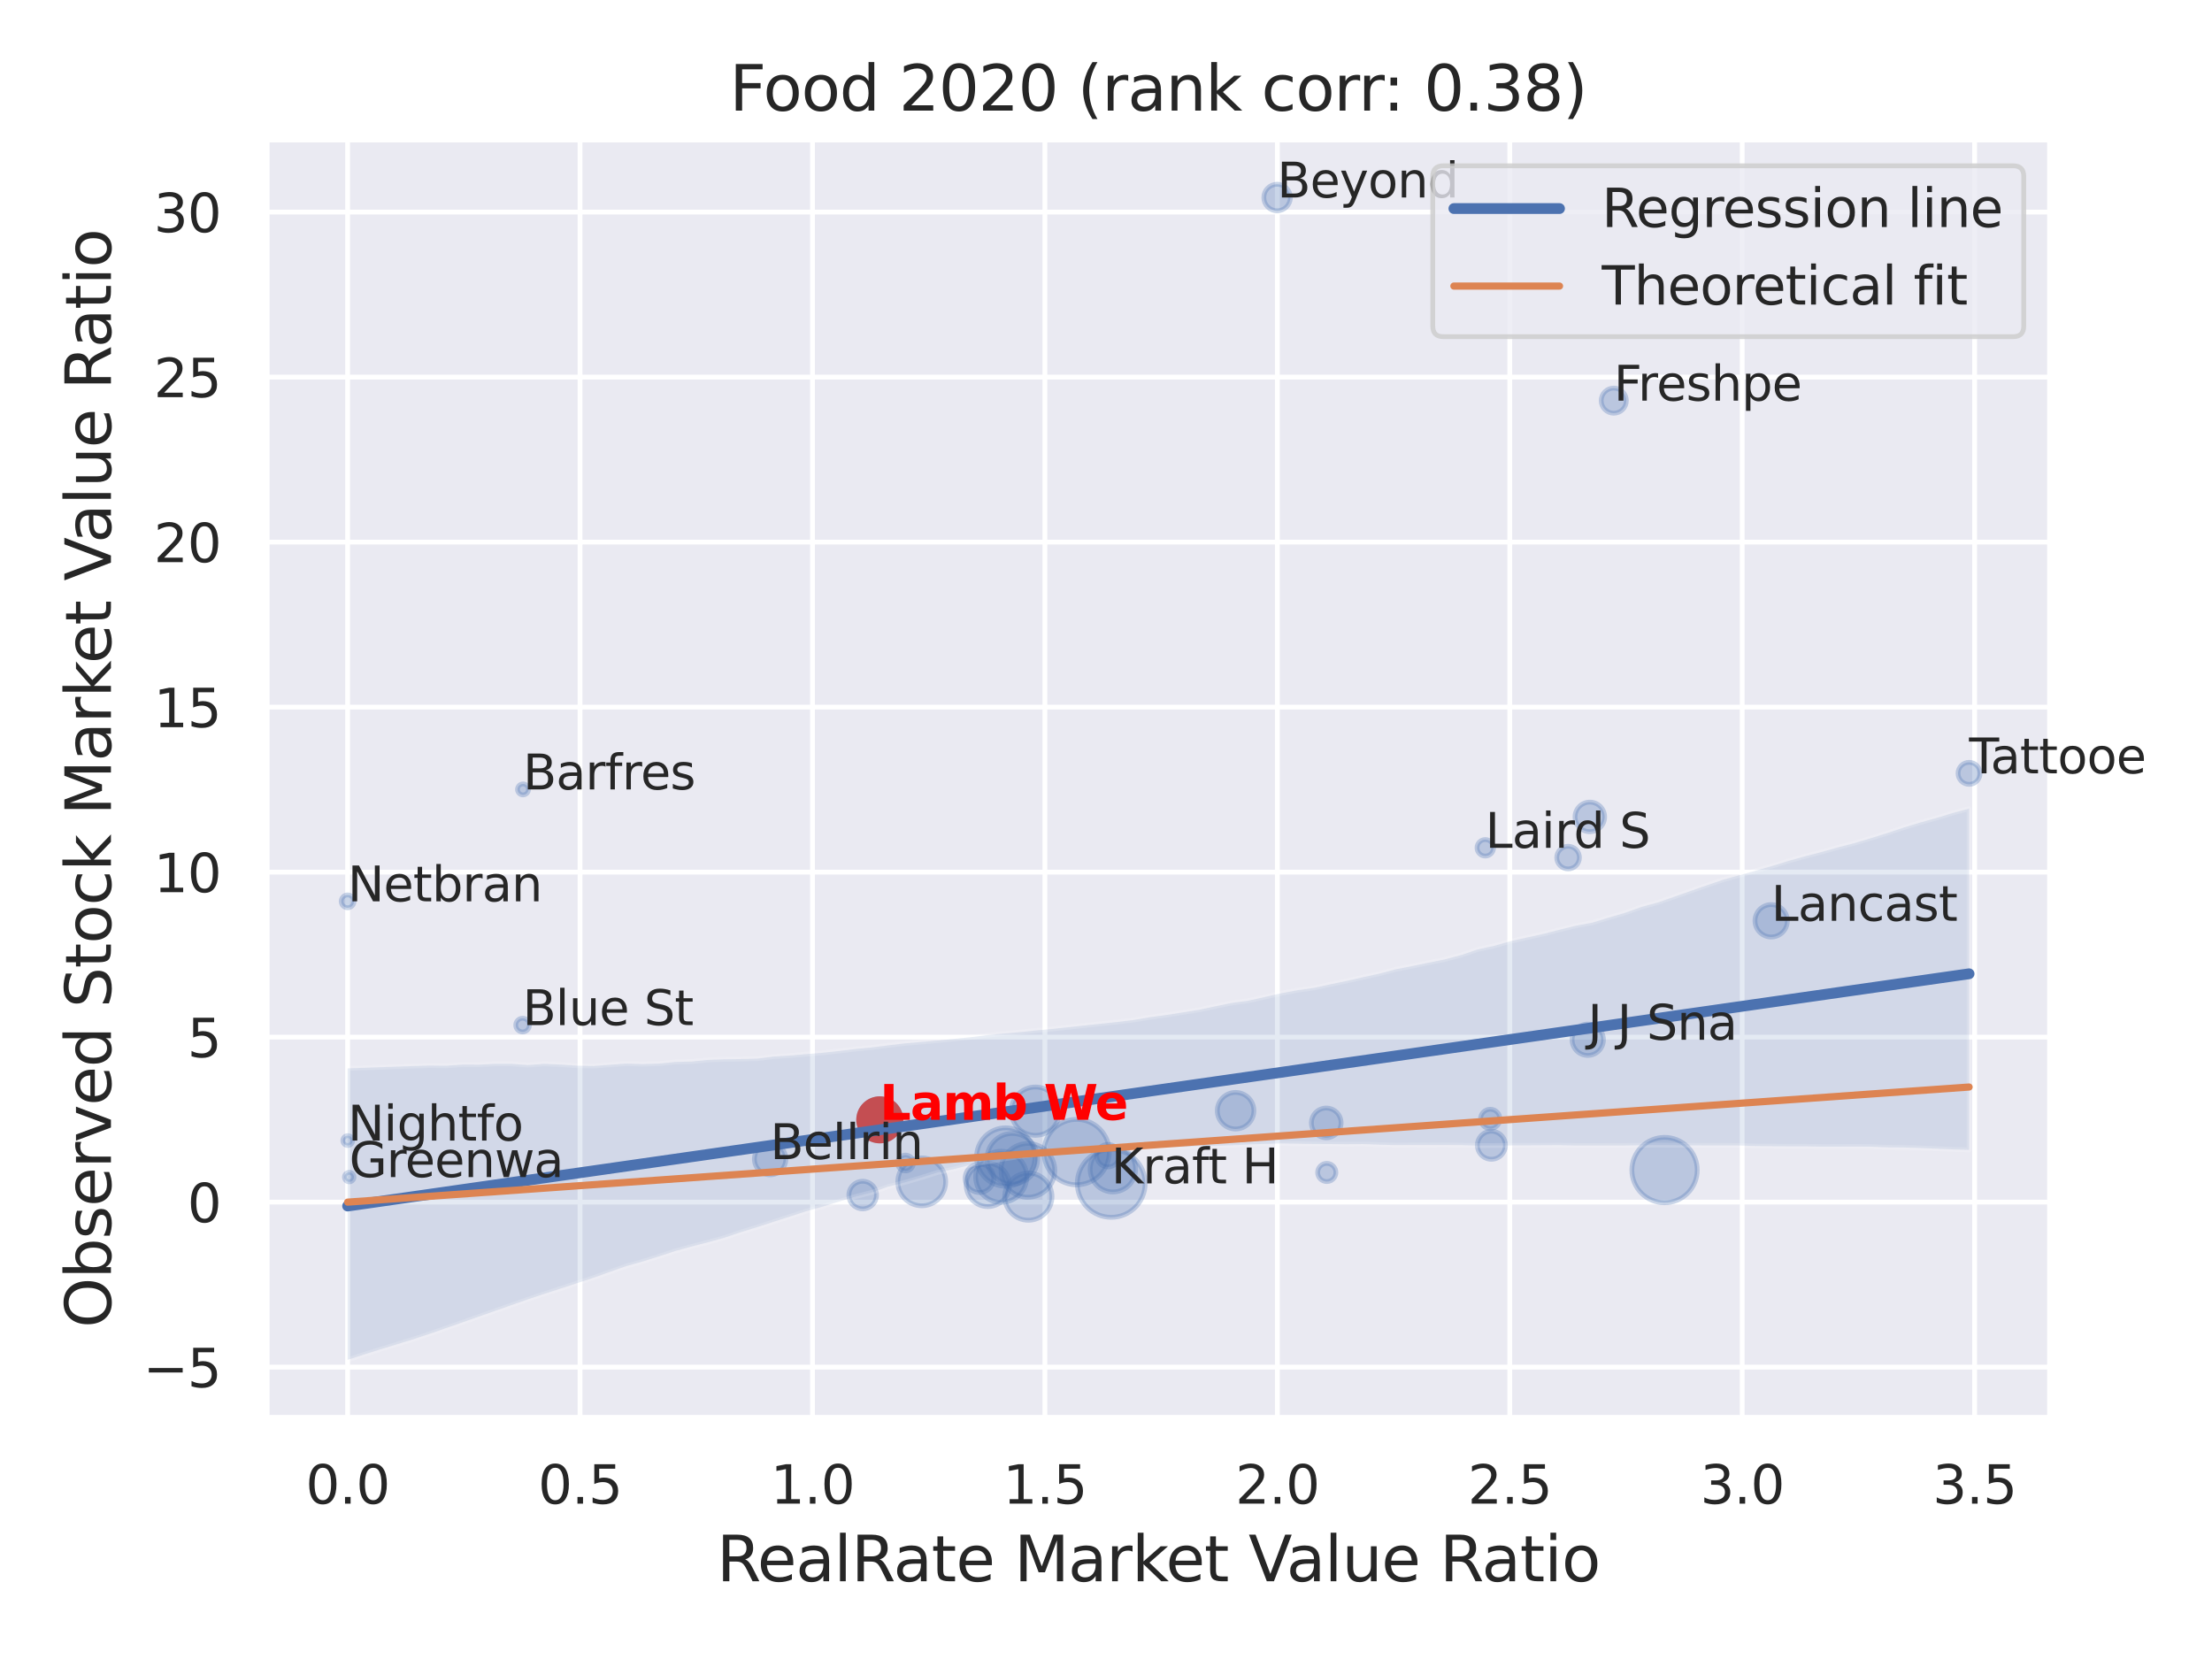 <?xml version="1.0" encoding="utf-8" standalone="no"?>
<!DOCTYPE svg PUBLIC "-//W3C//DTD SVG 1.1//EN"
  "http://www.w3.org/Graphics/SVG/1.1/DTD/svg11.dtd">
<svg xmlns:xlink="http://www.w3.org/1999/xlink" width="460.8pt" height="345.6pt" viewBox="0 0 460.8 345.6" xmlns="http://www.w3.org/2000/svg" version="1.1">
 <defs>
  <style type="text/css">*{stroke-linejoin: round; stroke-linecap: butt}</style>
 </defs>
 <g id="figure_1">
  <g id="patch_1">
   <path d="M 0 345.6 
L 460.8 345.6 
L 460.8 0 
L 0 0 
z
" style="fill: #ffffff"/>
  </g>
  <g id="axes_1">
   <g id="patch_2">
    <path d="M 55.53 295.38 
L 427.083 295.38 
L 427.083 29.04 
L 55.53 29.04 
z
" style="fill: #eaeaf2"/>
   </g>
   <g id="matplotlib.axis_1">
    <g id="xtick_1">
     <g id="line2d_1">
      <path d="M 72.419 295.38 
L 72.419 29.04 
" clip-path="url(#p705b32a5dc)" style="fill: none; stroke: #ffffff; stroke-linecap: round"/>
     </g>
     <g id="text_1">
      <!-- 0.0 -->
      <g style="fill: #262626" transform="translate(63.672 313.238) scale(0.11 -0.11)">
       <defs>
        <path id="DejaVuSans-30" d="M 2034 4250 
Q 1547 4250 1301 3770 
Q 1056 3291 1056 2328 
Q 1056 1369 1301 889 
Q 1547 409 2034 409 
Q 2525 409 2770 889 
Q 3016 1369 3016 2328 
Q 3016 3291 2770 3770 
Q 2525 4250 2034 4250 
z
M 2034 4750 
Q 2819 4750 3233 4129 
Q 3647 3509 3647 2328 
Q 3647 1150 3233 529 
Q 2819 -91 2034 -91 
Q 1250 -91 836 529 
Q 422 1150 422 2328 
Q 422 3509 836 4129 
Q 1250 4750 2034 4750 
z
" transform="scale(0.016)"/>
        <path id="DejaVuSans-2e" d="M 684 794 
L 1344 794 
L 1344 0 
L 684 0 
L 684 794 
z
" transform="scale(0.016)"/>
       </defs>
       <use xlink:href="#DejaVuSans-30"/>
       <use xlink:href="#DejaVuSans-2e" x="63.623"/>
       <use xlink:href="#DejaVuSans-30" x="95.41"/>
      </g>
     </g>
    </g>
    <g id="xtick_2">
     <g id="line2d_2">
      <path d="M 120.838 295.38 
L 120.838 29.04 
" clip-path="url(#p705b32a5dc)" style="fill: none; stroke: #ffffff; stroke-linecap: round"/>
     </g>
     <g id="text_2">
      <!-- 0.5 -->
      <g style="fill: #262626" transform="translate(112.091 313.238) scale(0.11 -0.11)">
       <defs>
        <path id="DejaVuSans-35" d="M 691 4666 
L 3169 4666 
L 3169 4134 
L 1269 4134 
L 1269 2991 
Q 1406 3038 1543 3061 
Q 1681 3084 1819 3084 
Q 2600 3084 3056 2656 
Q 3513 2228 3513 1497 
Q 3513 744 3044 326 
Q 2575 -91 1722 -91 
Q 1428 -91 1123 -41 
Q 819 9 494 109 
L 494 744 
Q 775 591 1075 516 
Q 1375 441 1709 441 
Q 2250 441 2565 725 
Q 2881 1009 2881 1497 
Q 2881 1984 2565 2268 
Q 2250 2553 1709 2553 
Q 1456 2553 1204 2497 
Q 953 2441 691 2322 
L 691 4666 
z
" transform="scale(0.016)"/>
       </defs>
       <use xlink:href="#DejaVuSans-30"/>
       <use xlink:href="#DejaVuSans-2e" x="63.623"/>
       <use xlink:href="#DejaVuSans-35" x="95.41"/>
      </g>
     </g>
    </g>
    <g id="xtick_3">
     <g id="line2d_3">
      <path d="M 169.256 295.38 
L 169.256 29.04 
" clip-path="url(#p705b32a5dc)" style="fill: none; stroke: #ffffff; stroke-linecap: round"/>
     </g>
     <g id="text_3">
      <!-- 1.0 -->
      <g style="fill: #262626" transform="translate(160.51 313.238) scale(0.11 -0.11)">
       <defs>
        <path id="DejaVuSans-31" d="M 794 531 
L 1825 531 
L 1825 4091 
L 703 3866 
L 703 4441 
L 1819 4666 
L 2450 4666 
L 2450 531 
L 3481 531 
L 3481 0 
L 794 0 
L 794 531 
z
" transform="scale(0.016)"/>
       </defs>
       <use xlink:href="#DejaVuSans-31"/>
       <use xlink:href="#DejaVuSans-2e" x="63.623"/>
       <use xlink:href="#DejaVuSans-30" x="95.41"/>
      </g>
     </g>
    </g>
    <g id="xtick_4">
     <g id="line2d_4">
      <path d="M 217.675 295.38 
L 217.675 29.04 
" clip-path="url(#p705b32a5dc)" style="fill: none; stroke: #ffffff; stroke-linecap: round"/>
     </g>
     <g id="text_4">
      <!-- 1.5 -->
      <g style="fill: #262626" transform="translate(208.928 313.238) scale(0.11 -0.11)">
       <use xlink:href="#DejaVuSans-31"/>
       <use xlink:href="#DejaVuSans-2e" x="63.623"/>
       <use xlink:href="#DejaVuSans-35" x="95.41"/>
      </g>
     </g>
    </g>
    <g id="xtick_5">
     <g id="line2d_5">
      <path d="M 266.094 295.38 
L 266.094 29.04 
" clip-path="url(#p705b32a5dc)" style="fill: none; stroke: #ffffff; stroke-linecap: round"/>
     </g>
     <g id="text_5">
      <!-- 2.0 -->
      <g style="fill: #262626" transform="translate(257.347 313.238) scale(0.11 -0.11)">
       <defs>
        <path id="DejaVuSans-32" d="M 1228 531 
L 3431 531 
L 3431 0 
L 469 0 
L 469 531 
Q 828 903 1448 1529 
Q 2069 2156 2228 2338 
Q 2531 2678 2651 2914 
Q 2772 3150 2772 3378 
Q 2772 3750 2511 3984 
Q 2250 4219 1831 4219 
Q 1534 4219 1204 4116 
Q 875 4013 500 3803 
L 500 4441 
Q 881 4594 1212 4672 
Q 1544 4750 1819 4750 
Q 2544 4750 2975 4387 
Q 3406 4025 3406 3419 
Q 3406 3131 3298 2873 
Q 3191 2616 2906 2266 
Q 2828 2175 2409 1742 
Q 1991 1309 1228 531 
z
" transform="scale(0.016)"/>
       </defs>
       <use xlink:href="#DejaVuSans-32"/>
       <use xlink:href="#DejaVuSans-2e" x="63.623"/>
       <use xlink:href="#DejaVuSans-30" x="95.41"/>
      </g>
     </g>
    </g>
    <g id="xtick_6">
     <g id="line2d_6">
      <path d="M 314.512 295.38 
L 314.512 29.04 
" clip-path="url(#p705b32a5dc)" style="fill: none; stroke: #ffffff; stroke-linecap: round"/>
     </g>
     <g id="text_6">
      <!-- 2.5 -->
      <g style="fill: #262626" transform="translate(305.766 313.238) scale(0.11 -0.11)">
       <use xlink:href="#DejaVuSans-32"/>
       <use xlink:href="#DejaVuSans-2e" x="63.623"/>
       <use xlink:href="#DejaVuSans-35" x="95.41"/>
      </g>
     </g>
    </g>
    <g id="xtick_7">
     <g id="line2d_7">
      <path d="M 362.931 295.38 
L 362.931 29.04 
" clip-path="url(#p705b32a5dc)" style="fill: none; stroke: #ffffff; stroke-linecap: round"/>
     </g>
     <g id="text_7">
      <!-- 3.0 -->
      <g style="fill: #262626" transform="translate(354.184 313.238) scale(0.11 -0.11)">
       <defs>
        <path id="DejaVuSans-33" d="M 2597 2516 
Q 3050 2419 3304 2112 
Q 3559 1806 3559 1356 
Q 3559 666 3084 287 
Q 2609 -91 1734 -91 
Q 1441 -91 1130 -33 
Q 819 25 488 141 
L 488 750 
Q 750 597 1062 519 
Q 1375 441 1716 441 
Q 2309 441 2620 675 
Q 2931 909 2931 1356 
Q 2931 1769 2642 2001 
Q 2353 2234 1838 2234 
L 1294 2234 
L 1294 2753 
L 1863 2753 
Q 2328 2753 2575 2939 
Q 2822 3125 2822 3475 
Q 2822 3834 2567 4026 
Q 2313 4219 1838 4219 
Q 1578 4219 1281 4162 
Q 984 4106 628 3988 
L 628 4550 
Q 988 4650 1302 4700 
Q 1616 4750 1894 4750 
Q 2613 4750 3031 4423 
Q 3450 4097 3450 3541 
Q 3450 3153 3228 2886 
Q 3006 2619 2597 2516 
z
" transform="scale(0.016)"/>
       </defs>
       <use xlink:href="#DejaVuSans-33"/>
       <use xlink:href="#DejaVuSans-2e" x="63.623"/>
       <use xlink:href="#DejaVuSans-30" x="95.41"/>
      </g>
     </g>
    </g>
    <g id="xtick_8">
     <g id="line2d_8">
      <path d="M 411.35 295.38 
L 411.35 29.04 
" clip-path="url(#p705b32a5dc)" style="fill: none; stroke: #ffffff; stroke-linecap: round"/>
     </g>
     <g id="text_8">
      <!-- 3.5 -->
      <g style="fill: #262626" transform="translate(402.603 313.238) scale(0.11 -0.11)">
       <use xlink:href="#DejaVuSans-33"/>
       <use xlink:href="#DejaVuSans-2e" x="63.623"/>
       <use xlink:href="#DejaVuSans-35" x="95.41"/>
      </g>
     </g>
    </g>
    <g id="text_9">
     <!-- RealRate Market Value Ratio -->
     <g style="fill: #262626" transform="translate(149.32 329.404) scale(0.13 -0.13)">
      <defs>
       <path id="DejaVuSans-52" d="M 2841 2188 
Q 3044 2119 3236 1894 
Q 3428 1669 3622 1275 
L 4263 0 
L 3584 0 
L 2988 1197 
Q 2756 1666 2539 1819 
Q 2322 1972 1947 1972 
L 1259 1972 
L 1259 0 
L 628 0 
L 628 4666 
L 2053 4666 
Q 2853 4666 3247 4331 
Q 3641 3997 3641 3322 
Q 3641 2881 3436 2590 
Q 3231 2300 2841 2188 
z
M 1259 4147 
L 1259 2491 
L 2053 2491 
Q 2509 2491 2742 2702 
Q 2975 2913 2975 3322 
Q 2975 3731 2742 3939 
Q 2509 4147 2053 4147 
L 1259 4147 
z
" transform="scale(0.016)"/>
       <path id="DejaVuSans-65" d="M 3597 1894 
L 3597 1613 
L 953 1613 
Q 991 1019 1311 708 
Q 1631 397 2203 397 
Q 2534 397 2845 478 
Q 3156 559 3463 722 
L 3463 178 
Q 3153 47 2828 -22 
Q 2503 -91 2169 -91 
Q 1331 -91 842 396 
Q 353 884 353 1716 
Q 353 2575 817 3079 
Q 1281 3584 2069 3584 
Q 2775 3584 3186 3129 
Q 3597 2675 3597 1894 
z
M 3022 2063 
Q 3016 2534 2758 2815 
Q 2500 3097 2075 3097 
Q 1594 3097 1305 2825 
Q 1016 2553 972 2059 
L 3022 2063 
z
" transform="scale(0.016)"/>
       <path id="DejaVuSans-61" d="M 2194 1759 
Q 1497 1759 1228 1600 
Q 959 1441 959 1056 
Q 959 750 1161 570 
Q 1363 391 1709 391 
Q 2188 391 2477 730 
Q 2766 1069 2766 1631 
L 2766 1759 
L 2194 1759 
z
M 3341 1997 
L 3341 0 
L 2766 0 
L 2766 531 
Q 2569 213 2275 61 
Q 1981 -91 1556 -91 
Q 1019 -91 701 211 
Q 384 513 384 1019 
Q 384 1609 779 1909 
Q 1175 2209 1959 2209 
L 2766 2209 
L 2766 2266 
Q 2766 2663 2505 2880 
Q 2244 3097 1772 3097 
Q 1472 3097 1187 3025 
Q 903 2953 641 2809 
L 641 3341 
Q 956 3463 1253 3523 
Q 1550 3584 1831 3584 
Q 2591 3584 2966 3190 
Q 3341 2797 3341 1997 
z
" transform="scale(0.016)"/>
       <path id="DejaVuSans-6c" d="M 603 4863 
L 1178 4863 
L 1178 0 
L 603 0 
L 603 4863 
z
" transform="scale(0.016)"/>
       <path id="DejaVuSans-74" d="M 1172 4494 
L 1172 3500 
L 2356 3500 
L 2356 3053 
L 1172 3053 
L 1172 1153 
Q 1172 725 1289 603 
Q 1406 481 1766 481 
L 2356 481 
L 2356 0 
L 1766 0 
Q 1100 0 847 248 
Q 594 497 594 1153 
L 594 3053 
L 172 3053 
L 172 3500 
L 594 3500 
L 594 4494 
L 1172 4494 
z
" transform="scale(0.016)"/>
       <path id="DejaVuSans-20" transform="scale(0.016)"/>
       <path id="DejaVuSans-4d" d="M 628 4666 
L 1569 4666 
L 2759 1491 
L 3956 4666 
L 4897 4666 
L 4897 0 
L 4281 0 
L 4281 4097 
L 3078 897 
L 2444 897 
L 1241 4097 
L 1241 0 
L 628 0 
L 628 4666 
z
" transform="scale(0.016)"/>
       <path id="DejaVuSans-72" d="M 2631 2963 
Q 2534 3019 2420 3045 
Q 2306 3072 2169 3072 
Q 1681 3072 1420 2755 
Q 1159 2438 1159 1844 
L 1159 0 
L 581 0 
L 581 3500 
L 1159 3500 
L 1159 2956 
Q 1341 3275 1631 3429 
Q 1922 3584 2338 3584 
Q 2397 3584 2469 3576 
Q 2541 3569 2628 3553 
L 2631 2963 
z
" transform="scale(0.016)"/>
       <path id="DejaVuSans-6b" d="M 581 4863 
L 1159 4863 
L 1159 1991 
L 2875 3500 
L 3609 3500 
L 1753 1863 
L 3688 0 
L 2938 0 
L 1159 1709 
L 1159 0 
L 581 0 
L 581 4863 
z
" transform="scale(0.016)"/>
       <path id="DejaVuSans-56" d="M 1831 0 
L 50 4666 
L 709 4666 
L 2188 738 
L 3669 4666 
L 4325 4666 
L 2547 0 
L 1831 0 
z
" transform="scale(0.016)"/>
       <path id="DejaVuSans-75" d="M 544 1381 
L 544 3500 
L 1119 3500 
L 1119 1403 
Q 1119 906 1312 657 
Q 1506 409 1894 409 
Q 2359 409 2629 706 
Q 2900 1003 2900 1516 
L 2900 3500 
L 3475 3500 
L 3475 0 
L 2900 0 
L 2900 538 
Q 2691 219 2414 64 
Q 2138 -91 1772 -91 
Q 1169 -91 856 284 
Q 544 659 544 1381 
z
M 1991 3584 
L 1991 3584 
z
" transform="scale(0.016)"/>
       <path id="DejaVuSans-69" d="M 603 3500 
L 1178 3500 
L 1178 0 
L 603 0 
L 603 3500 
z
M 603 4863 
L 1178 4863 
L 1178 4134 
L 603 4134 
L 603 4863 
z
" transform="scale(0.016)"/>
       <path id="DejaVuSans-6f" d="M 1959 3097 
Q 1497 3097 1228 2736 
Q 959 2375 959 1747 
Q 959 1119 1226 758 
Q 1494 397 1959 397 
Q 2419 397 2687 759 
Q 2956 1122 2956 1747 
Q 2956 2369 2687 2733 
Q 2419 3097 1959 3097 
z
M 1959 3584 
Q 2709 3584 3137 3096 
Q 3566 2609 3566 1747 
Q 3566 888 3137 398 
Q 2709 -91 1959 -91 
Q 1206 -91 779 398 
Q 353 888 353 1747 
Q 353 2609 779 3096 
Q 1206 3584 1959 3584 
z
" transform="scale(0.016)"/>
      </defs>
      <use xlink:href="#DejaVuSans-52"/>
      <use xlink:href="#DejaVuSans-65" x="64.982"/>
      <use xlink:href="#DejaVuSans-61" x="126.506"/>
      <use xlink:href="#DejaVuSans-6c" x="187.785"/>
      <use xlink:href="#DejaVuSans-52" x="215.568"/>
      <use xlink:href="#DejaVuSans-61" x="282.801"/>
      <use xlink:href="#DejaVuSans-74" x="344.08"/>
      <use xlink:href="#DejaVuSans-65" x="383.289"/>
      <use xlink:href="#DejaVuSans-20" x="444.812"/>
      <use xlink:href="#DejaVuSans-4d" x="476.6"/>
      <use xlink:href="#DejaVuSans-61" x="562.879"/>
      <use xlink:href="#DejaVuSans-72" x="624.158"/>
      <use xlink:href="#DejaVuSans-6b" x="665.271"/>
      <use xlink:href="#DejaVuSans-65" x="719.557"/>
      <use xlink:href="#DejaVuSans-74" x="781.08"/>
      <use xlink:href="#DejaVuSans-20" x="820.289"/>
      <use xlink:href="#DejaVuSans-56" x="852.076"/>
      <use xlink:href="#DejaVuSans-61" x="912.734"/>
      <use xlink:href="#DejaVuSans-6c" x="974.014"/>
      <use xlink:href="#DejaVuSans-75" x="1001.797"/>
      <use xlink:href="#DejaVuSans-65" x="1065.176"/>
      <use xlink:href="#DejaVuSans-20" x="1126.699"/>
      <use xlink:href="#DejaVuSans-52" x="1158.486"/>
      <use xlink:href="#DejaVuSans-61" x="1225.719"/>
      <use xlink:href="#DejaVuSans-74" x="1286.998"/>
      <use xlink:href="#DejaVuSans-69" x="1326.207"/>
      <use xlink:href="#DejaVuSans-6f" x="1353.99"/>
     </g>
    </g>
   </g>
   <g id="matplotlib.axis_2">
    <g id="ytick_1">
     <g id="line2d_9">
      <path d="M 55.53 284.8 
L 427.083 284.8 
" clip-path="url(#p705b32a5dc)" style="fill: none; stroke: #ffffff; stroke-linecap: round"/>
     </g>
     <g id="text_10">
      <!-- −5 -->
      <g style="fill: #262626" transform="translate(29.814 288.98) scale(0.11 -0.11)">
       <defs>
        <path id="DejaVuSans-2212" d="M 678 2272 
L 4684 2272 
L 4684 1741 
L 678 1741 
L 678 2272 
z
" transform="scale(0.016)"/>
       </defs>
       <use xlink:href="#DejaVuSans-2212"/>
       <use xlink:href="#DejaVuSans-35" x="83.789"/>
      </g>
     </g>
    </g>
    <g id="ytick_2">
     <g id="line2d_10">
      <path d="M 55.53 250.426 
L 427.083 250.426 
" clip-path="url(#p705b32a5dc)" style="fill: none; stroke: #ffffff; stroke-linecap: round"/>
     </g>
     <g id="text_11">
      <!-- 0 -->
      <g style="fill: #262626" transform="translate(39.031 254.606) scale(0.11 -0.11)">
       <use xlink:href="#DejaVuSans-30"/>
      </g>
     </g>
    </g>
    <g id="ytick_3">
     <g id="line2d_11">
      <path d="M 55.53 216.052 
L 427.083 216.052 
" clip-path="url(#p705b32a5dc)" style="fill: none; stroke: #ffffff; stroke-linecap: round"/>
     </g>
     <g id="text_12">
      <!-- 5 -->
      <g style="fill: #262626" transform="translate(39.031 220.231) scale(0.11 -0.11)">
       <use xlink:href="#DejaVuSans-35"/>
      </g>
     </g>
    </g>
    <g id="ytick_4">
     <g id="line2d_12">
      <path d="M 55.53 181.678 
L 427.083 181.678 
" clip-path="url(#p705b32a5dc)" style="fill: none; stroke: #ffffff; stroke-linecap: round"/>
     </g>
     <g id="text_13">
      <!-- 10 -->
      <g style="fill: #262626" transform="translate(32.032 185.857) scale(0.11 -0.11)">
       <use xlink:href="#DejaVuSans-31"/>
       <use xlink:href="#DejaVuSans-30" x="63.623"/>
      </g>
     </g>
    </g>
    <g id="ytick_5">
     <g id="line2d_13">
      <path d="M 55.53 147.304 
L 427.083 147.304 
" clip-path="url(#p705b32a5dc)" style="fill: none; stroke: #ffffff; stroke-linecap: round"/>
     </g>
     <g id="text_14">
      <!-- 15 -->
      <g style="fill: #262626" transform="translate(32.032 151.483) scale(0.11 -0.11)">
       <use xlink:href="#DejaVuSans-31"/>
       <use xlink:href="#DejaVuSans-35" x="63.623"/>
      </g>
     </g>
    </g>
    <g id="ytick_6">
     <g id="line2d_14">
      <path d="M 55.53 112.93 
L 427.083 112.93 
" clip-path="url(#p705b32a5dc)" style="fill: none; stroke: #ffffff; stroke-linecap: round"/>
     </g>
     <g id="text_15">
      <!-- 20 -->
      <g style="fill: #262626" transform="translate(32.032 117.109) scale(0.11 -0.11)">
       <use xlink:href="#DejaVuSans-32"/>
       <use xlink:href="#DejaVuSans-30" x="63.623"/>
      </g>
     </g>
    </g>
    <g id="ytick_7">
     <g id="line2d_15">
      <path d="M 55.53 78.556 
L 427.083 78.556 
" clip-path="url(#p705b32a5dc)" style="fill: none; stroke: #ffffff; stroke-linecap: round"/>
     </g>
     <g id="text_16">
      <!-- 25 -->
      <g style="fill: #262626" transform="translate(32.032 82.735) scale(0.11 -0.11)">
       <use xlink:href="#DejaVuSans-32"/>
       <use xlink:href="#DejaVuSans-35" x="63.623"/>
      </g>
     </g>
    </g>
    <g id="ytick_8">
     <g id="line2d_16">
      <path d="M 55.53 44.182 
L 427.083 44.182 
" clip-path="url(#p705b32a5dc)" style="fill: none; stroke: #ffffff; stroke-linecap: round"/>
     </g>
     <g id="text_17">
      <!-- 30 -->
      <g style="fill: #262626" transform="translate(32.032 48.361) scale(0.11 -0.11)">
       <use xlink:href="#DejaVuSans-33"/>
       <use xlink:href="#DejaVuSans-30" x="63.623"/>
      </g>
     </g>
    </g>
    <g id="text_18">
     <!-- Observed Stock Market Value Ratio -->
     <g style="fill: #262626" transform="translate(23.11 276.612) rotate(-90) scale(0.13 -0.13)">
      <defs>
       <path id="DejaVuSans-4f" d="M 2522 4238 
Q 1834 4238 1429 3725 
Q 1025 3213 1025 2328 
Q 1025 1447 1429 934 
Q 1834 422 2522 422 
Q 3209 422 3611 934 
Q 4013 1447 4013 2328 
Q 4013 3213 3611 3725 
Q 3209 4238 2522 4238 
z
M 2522 4750 
Q 3503 4750 4090 4092 
Q 4678 3434 4678 2328 
Q 4678 1225 4090 567 
Q 3503 -91 2522 -91 
Q 1538 -91 948 565 
Q 359 1222 359 2328 
Q 359 3434 948 4092 
Q 1538 4750 2522 4750 
z
" transform="scale(0.016)"/>
       <path id="DejaVuSans-62" d="M 3116 1747 
Q 3116 2381 2855 2742 
Q 2594 3103 2138 3103 
Q 1681 3103 1420 2742 
Q 1159 2381 1159 1747 
Q 1159 1113 1420 752 
Q 1681 391 2138 391 
Q 2594 391 2855 752 
Q 3116 1113 3116 1747 
z
M 1159 2969 
Q 1341 3281 1617 3432 
Q 1894 3584 2278 3584 
Q 2916 3584 3314 3078 
Q 3713 2572 3713 1747 
Q 3713 922 3314 415 
Q 2916 -91 2278 -91 
Q 1894 -91 1617 61 
Q 1341 213 1159 525 
L 1159 0 
L 581 0 
L 581 4863 
L 1159 4863 
L 1159 2969 
z
" transform="scale(0.016)"/>
       <path id="DejaVuSans-73" d="M 2834 3397 
L 2834 2853 
Q 2591 2978 2328 3040 
Q 2066 3103 1784 3103 
Q 1356 3103 1142 2972 
Q 928 2841 928 2578 
Q 928 2378 1081 2264 
Q 1234 2150 1697 2047 
L 1894 2003 
Q 2506 1872 2764 1633 
Q 3022 1394 3022 966 
Q 3022 478 2636 193 
Q 2250 -91 1575 -91 
Q 1294 -91 989 -36 
Q 684 19 347 128 
L 347 722 
Q 666 556 975 473 
Q 1284 391 1588 391 
Q 1994 391 2212 530 
Q 2431 669 2431 922 
Q 2431 1156 2273 1281 
Q 2116 1406 1581 1522 
L 1381 1569 
Q 847 1681 609 1914 
Q 372 2147 372 2553 
Q 372 3047 722 3315 
Q 1072 3584 1716 3584 
Q 2034 3584 2315 3537 
Q 2597 3491 2834 3397 
z
" transform="scale(0.016)"/>
       <path id="DejaVuSans-76" d="M 191 3500 
L 800 3500 
L 1894 563 
L 2988 3500 
L 3597 3500 
L 2284 0 
L 1503 0 
L 191 3500 
z
" transform="scale(0.016)"/>
       <path id="DejaVuSans-64" d="M 2906 2969 
L 2906 4863 
L 3481 4863 
L 3481 0 
L 2906 0 
L 2906 525 
Q 2725 213 2448 61 
Q 2172 -91 1784 -91 
Q 1150 -91 751 415 
Q 353 922 353 1747 
Q 353 2572 751 3078 
Q 1150 3584 1784 3584 
Q 2172 3584 2448 3432 
Q 2725 3281 2906 2969 
z
M 947 1747 
Q 947 1113 1208 752 
Q 1469 391 1925 391 
Q 2381 391 2643 752 
Q 2906 1113 2906 1747 
Q 2906 2381 2643 2742 
Q 2381 3103 1925 3103 
Q 1469 3103 1208 2742 
Q 947 2381 947 1747 
z
" transform="scale(0.016)"/>
       <path id="DejaVuSans-53" d="M 3425 4513 
L 3425 3897 
Q 3066 4069 2747 4153 
Q 2428 4238 2131 4238 
Q 1616 4238 1336 4038 
Q 1056 3838 1056 3469 
Q 1056 3159 1242 3001 
Q 1428 2844 1947 2747 
L 2328 2669 
Q 3034 2534 3370 2195 
Q 3706 1856 3706 1288 
Q 3706 609 3251 259 
Q 2797 -91 1919 -91 
Q 1588 -91 1214 -16 
Q 841 59 441 206 
L 441 856 
Q 825 641 1194 531 
Q 1563 422 1919 422 
Q 2459 422 2753 634 
Q 3047 847 3047 1241 
Q 3047 1584 2836 1778 
Q 2625 1972 2144 2069 
L 1759 2144 
Q 1053 2284 737 2584 
Q 422 2884 422 3419 
Q 422 4038 858 4394 
Q 1294 4750 2059 4750 
Q 2388 4750 2728 4690 
Q 3069 4631 3425 4513 
z
" transform="scale(0.016)"/>
       <path id="DejaVuSans-63" d="M 3122 3366 
L 3122 2828 
Q 2878 2963 2633 3030 
Q 2388 3097 2138 3097 
Q 1578 3097 1268 2742 
Q 959 2388 959 1747 
Q 959 1106 1268 751 
Q 1578 397 2138 397 
Q 2388 397 2633 464 
Q 2878 531 3122 666 
L 3122 134 
Q 2881 22 2623 -34 
Q 2366 -91 2075 -91 
Q 1284 -91 818 406 
Q 353 903 353 1747 
Q 353 2603 823 3093 
Q 1294 3584 2113 3584 
Q 2378 3584 2631 3529 
Q 2884 3475 3122 3366 
z
" transform="scale(0.016)"/>
      </defs>
      <use xlink:href="#DejaVuSans-4f"/>
      <use xlink:href="#DejaVuSans-62" x="78.711"/>
      <use xlink:href="#DejaVuSans-73" x="142.188"/>
      <use xlink:href="#DejaVuSans-65" x="194.287"/>
      <use xlink:href="#DejaVuSans-72" x="255.811"/>
      <use xlink:href="#DejaVuSans-76" x="296.924"/>
      <use xlink:href="#DejaVuSans-65" x="356.104"/>
      <use xlink:href="#DejaVuSans-64" x="417.627"/>
      <use xlink:href="#DejaVuSans-20" x="481.104"/>
      <use xlink:href="#DejaVuSans-53" x="512.891"/>
      <use xlink:href="#DejaVuSans-74" x="576.367"/>
      <use xlink:href="#DejaVuSans-6f" x="615.576"/>
      <use xlink:href="#DejaVuSans-63" x="676.758"/>
      <use xlink:href="#DejaVuSans-6b" x="731.738"/>
      <use xlink:href="#DejaVuSans-20" x="789.648"/>
      <use xlink:href="#DejaVuSans-4d" x="821.436"/>
      <use xlink:href="#DejaVuSans-61" x="907.715"/>
      <use xlink:href="#DejaVuSans-72" x="968.994"/>
      <use xlink:href="#DejaVuSans-6b" x="1010.107"/>
      <use xlink:href="#DejaVuSans-65" x="1064.393"/>
      <use xlink:href="#DejaVuSans-74" x="1125.916"/>
      <use xlink:href="#DejaVuSans-20" x="1165.125"/>
      <use xlink:href="#DejaVuSans-56" x="1196.912"/>
      <use xlink:href="#DejaVuSans-61" x="1257.57"/>
      <use xlink:href="#DejaVuSans-6c" x="1318.85"/>
      <use xlink:href="#DejaVuSans-75" x="1346.633"/>
      <use xlink:href="#DejaVuSans-65" x="1410.012"/>
      <use xlink:href="#DejaVuSans-20" x="1471.535"/>
      <use xlink:href="#DejaVuSans-52" x="1503.322"/>
      <use xlink:href="#DejaVuSans-61" x="1570.555"/>
      <use xlink:href="#DejaVuSans-74" x="1631.834"/>
      <use xlink:href="#DejaVuSans-69" x="1671.043"/>
      <use xlink:href="#DejaVuSans-6f" x="1698.826"/>
     </g>
    </g>
   </g>
   <g id="PathCollection_1">
    <path d="M 230.815 243.095 
C 231.439 243.095 232.038 242.847 232.479 242.406 
C 232.92 241.964 233.168 241.366 233.168 240.742 
C 233.168 240.119 232.92 239.52 232.479 239.079 
C 232.038 238.638 231.439 238.39 230.815 238.39 
C 230.192 238.39 229.593 238.638 229.152 239.079 
C 228.711 239.52 228.463 240.119 228.463 240.742 
C 228.463 241.366 228.711 241.964 229.152 242.406 
C 229.593 242.847 230.192 243.095 230.815 243.095 
z
" clip-path="url(#p705b32a5dc)" style="fill: #4c72b0; fill-opacity: 0.3; stroke: #4c72b0; stroke-opacity: 0.3"/>
    <path d="M 210.887 246.663 
C 212.285 246.663 213.627 246.107 214.615 245.118 
C 215.604 244.129 216.16 242.788 216.16 241.39 
C 216.16 239.991 215.604 238.65 214.615 237.661 
C 213.627 236.672 212.285 236.117 210.887 236.117 
C 209.489 236.117 208.147 236.672 207.158 237.661 
C 206.17 238.65 205.614 239.991 205.614 241.39 
C 205.614 242.788 206.17 244.129 207.158 245.118 
C 208.147 246.107 209.489 246.663 210.887 246.663 
z
" clip-path="url(#p705b32a5dc)" style="fill: #4c72b0; fill-opacity: 0.3; stroke: #4c72b0; stroke-opacity: 0.3"/>
    <path d="M 214.132 249.411 
C 215.618 249.411 217.043 248.821 218.094 247.77 
C 219.145 246.719 219.735 245.294 219.735 243.808 
C 219.735 242.322 219.145 240.896 218.094 239.846 
C 217.043 238.795 215.618 238.204 214.132 238.204 
C 212.646 238.204 211.22 238.795 210.169 239.846 
C 209.119 240.896 208.528 242.322 208.528 243.808 
C 208.528 245.294 209.119 246.719 210.169 247.77 
C 211.22 248.821 212.646 249.411 214.132 249.411 
z
" clip-path="url(#p705b32a5dc)" style="fill: #4c72b0; fill-opacity: 0.3; stroke: #4c72b0; stroke-opacity: 0.3"/>
    <path d="M 179.713 251.831 
C 180.476 251.831 181.208 251.528 181.748 250.988 
C 182.287 250.449 182.59 249.717 182.59 248.953 
C 182.59 248.19 182.287 247.458 181.748 246.919 
C 181.208 246.379 180.476 246.076 179.713 246.076 
C 178.95 246.076 178.218 246.379 177.678 246.919 
C 177.139 247.458 176.835 248.19 176.835 248.953 
C 176.835 249.717 177.139 250.449 177.678 250.988 
C 178.218 251.528 178.95 251.831 179.713 251.831 
z
" clip-path="url(#p705b32a5dc)" style="fill: #4c72b0; fill-opacity: 0.3; stroke: #4c72b0; stroke-opacity: 0.3"/>
    <path d="M 209.511 247.121 
C 211.126 247.121 212.674 246.479 213.816 245.338 
C 214.958 244.196 215.599 242.647 215.599 241.032 
C 215.599 239.418 214.958 237.869 213.816 236.727 
C 212.674 235.585 211.126 234.944 209.511 234.944 
C 207.896 234.944 206.348 235.585 205.206 236.727 
C 204.064 237.869 203.423 239.418 203.423 241.032 
C 203.423 242.647 204.064 244.196 205.206 245.338 
C 206.348 246.479 207.896 247.121 209.511 247.121 
z
" clip-path="url(#p705b32a5dc)" style="fill: #4c72b0; fill-opacity: 0.3; stroke: #4c72b0; stroke-opacity: 0.3"/>
    <path d="M 215.693 236.512 
C 217.028 236.512 218.309 235.981 219.253 235.037 
C 220.197 234.093 220.728 232.812 220.728 231.477 
C 220.728 230.142 220.197 228.862 219.253 227.917 
C 218.309 226.973 217.028 226.443 215.693 226.443 
C 214.358 226.443 213.078 226.973 212.134 227.917 
C 211.189 228.862 210.659 230.142 210.659 231.477 
C 210.659 232.812 211.189 234.093 212.134 235.037 
C 213.078 235.981 214.358 236.512 215.693 236.512 
z
" clip-path="url(#p705b32a5dc)" style="fill: #4c72b0; fill-opacity: 0.3; stroke: #4c72b0; stroke-opacity: 0.3"/>
    <path d="M 368.971 195.196 
C 369.866 195.196 370.724 194.841 371.357 194.208 
C 371.99 193.575 372.345 192.717 372.345 191.822 
C 372.345 190.927 371.99 190.068 371.357 189.435 
C 370.724 188.802 369.866 188.447 368.971 188.447 
C 368.076 188.447 367.217 188.802 366.584 189.435 
C 365.951 190.068 365.596 190.927 365.596 191.822 
C 365.596 192.717 365.951 193.575 366.584 194.208 
C 367.217 194.841 368.076 195.196 368.971 195.196 
z
" clip-path="url(#p705b32a5dc)" style="fill: #4c72b0; fill-opacity: 0.3; stroke: #4c72b0; stroke-opacity: 0.3"/>
    <path d="M 214.224 254.204 
C 215.529 254.204 216.781 253.685 217.704 252.762 
C 218.627 251.839 219.146 250.587 219.146 249.282 
C 219.146 247.977 218.627 246.725 217.704 245.802 
C 216.781 244.879 215.529 244.36 214.224 244.36 
C 212.919 244.36 211.667 244.879 210.744 245.802 
C 209.821 246.725 209.302 247.977 209.302 249.282 
C 209.302 250.587 209.821 251.839 210.744 252.762 
C 211.667 253.685 212.919 254.204 214.224 254.204 
z
" clip-path="url(#p705b32a5dc)" style="fill: #4c72b0; fill-opacity: 0.3; stroke: #4c72b0; stroke-opacity: 0.3"/>
    <path d="M 310.685 241.498 
C 311.46 241.498 312.203 241.19 312.751 240.642 
C 313.299 240.094 313.607 239.351 313.607 238.576 
C 313.607 237.801 313.299 237.058 312.751 236.51 
C 312.203 235.962 311.46 235.654 310.685 235.654 
C 309.91 235.654 309.167 235.962 308.619 236.51 
C 308.071 237.058 307.763 237.801 307.763 238.576 
C 307.763 239.351 308.071 240.094 308.619 240.642 
C 309.167 241.19 309.91 241.498 310.685 241.498 
z
" clip-path="url(#p705b32a5dc)" style="fill: #4c72b0; fill-opacity: 0.3; stroke: #4c72b0; stroke-opacity: 0.3"/>
    <path d="M 346.758 250.554 
C 348.564 250.554 350.296 249.836 351.574 248.559 
C 352.851 247.282 353.568 245.549 353.568 243.743 
C 353.568 241.937 352.851 240.204 351.574 238.927 
C 350.296 237.65 348.564 236.932 346.758 236.932 
C 344.951 236.932 343.219 237.65 341.942 238.927 
C 340.665 240.204 339.947 241.937 339.947 243.743 
C 339.947 245.549 340.665 247.282 341.942 248.559 
C 343.219 249.836 344.951 250.554 346.758 250.554 
z
" clip-path="url(#p705b32a5dc)" style="fill: #4c72b0; fill-opacity: 0.3; stroke: #4c72b0; stroke-opacity: 0.3"/>
    <path d="M 330.761 219.867 
C 331.627 219.867 332.458 219.523 333.07 218.911 
C 333.682 218.298 334.026 217.468 334.026 216.602 
C 334.026 215.736 333.682 214.905 333.07 214.293 
C 332.458 213.681 331.627 213.337 330.761 213.337 
C 329.895 213.337 329.065 213.681 328.453 214.293 
C 327.84 214.905 327.496 215.736 327.496 216.602 
C 327.496 217.468 327.84 218.298 328.453 218.911 
C 329.065 219.523 329.895 219.867 330.761 219.867 
z
" clip-path="url(#p705b32a5dc)" style="fill: #4c72b0; fill-opacity: 0.3; stroke: #4c72b0; stroke-opacity: 0.3"/>
    <path d="M 208.571 250.476 
C 209.984 250.476 211.339 249.915 212.338 248.916 
C 213.337 247.917 213.899 246.561 213.899 245.149 
C 213.899 243.736 213.337 242.38 212.338 241.381 
C 211.339 240.382 209.984 239.821 208.571 239.821 
C 207.158 239.821 205.803 240.382 204.804 241.381 
C 203.805 242.38 203.244 243.736 203.244 245.149 
C 203.244 246.561 203.805 247.917 204.804 248.916 
C 205.803 249.915 207.158 250.476 208.571 250.476 
z
" clip-path="url(#p705b32a5dc)" style="fill: #4c72b0; fill-opacity: 0.3; stroke: #4c72b0; stroke-opacity: 0.3"/>
    <path d="M 310.445 235.114 
C 310.98 235.114 311.494 234.901 311.873 234.522 
C 312.251 234.143 312.464 233.63 312.464 233.094 
C 312.464 232.559 312.251 232.045 311.873 231.666 
C 311.494 231.288 310.98 231.075 310.445 231.075 
C 309.909 231.075 309.396 231.288 309.017 231.666 
C 308.638 232.045 308.425 232.559 308.425 233.094 
C 308.425 233.63 308.638 234.143 309.017 234.522 
C 309.396 234.901 309.909 235.114 310.445 235.114 
z
" clip-path="url(#p705b32a5dc)" style="fill: #4c72b0; fill-opacity: 0.3; stroke: #4c72b0; stroke-opacity: 0.3"/>
    <path d="M 276.282 237.01 
C 277.102 237.01 277.889 236.685 278.469 236.105 
C 279.048 235.525 279.374 234.738 279.374 233.918 
C 279.374 233.098 279.048 232.312 278.469 231.732 
C 277.889 231.152 277.102 230.826 276.282 230.826 
C 275.462 230.826 274.676 231.152 274.096 231.732 
C 273.516 232.312 273.19 233.098 273.19 233.918 
C 273.19 234.738 273.516 235.525 274.096 236.105 
C 274.676 236.685 275.462 237.01 276.282 237.01 
z
" clip-path="url(#p705b32a5dc)" style="fill: #4c72b0; fill-opacity: 0.3; stroke: #4c72b0; stroke-opacity: 0.3"/>
    <path d="M 331.19 173.259 
C 332.008 173.259 332.792 172.935 333.37 172.356 
C 333.948 171.778 334.273 170.994 334.273 170.177 
C 334.273 169.359 333.948 168.575 333.37 167.997 
C 332.792 167.419 332.008 167.094 331.19 167.094 
C 330.372 167.094 329.588 167.419 329.01 167.997 
C 328.432 168.575 328.107 169.359 328.107 170.177 
C 328.107 170.994 328.432 171.778 329.01 172.356 
C 329.588 172.935 330.372 173.259 331.19 173.259 
z
" clip-path="url(#p705b32a5dc)" style="fill: #4c72b0; fill-opacity: 0.3; stroke: #4c72b0; stroke-opacity: 0.3"/>
    <path d="M 257.396 235.194 
C 258.407 235.194 259.376 234.792 260.091 234.078 
C 260.805 233.363 261.207 232.394 261.207 231.383 
C 261.207 230.372 260.805 229.403 260.091 228.688 
C 259.376 227.974 258.407 227.572 257.396 227.572 
C 256.385 227.572 255.416 227.974 254.701 228.688 
C 253.987 229.403 253.585 230.372 253.585 231.383 
C 253.585 232.394 253.987 233.363 254.701 234.078 
C 255.416 234.792 256.385 235.194 257.396 235.194 
z
" clip-path="url(#p705b32a5dc)" style="fill: #4c72b0; fill-opacity: 0.3; stroke: #4c72b0; stroke-opacity: 0.3"/>
    <path d="M 204.034 248.42 
C 204.822 248.42 205.578 248.107 206.135 247.549 
C 206.693 246.992 207.006 246.236 207.006 245.448 
C 207.006 244.659 206.693 243.903 206.135 243.346 
C 205.578 242.789 204.822 242.476 204.034 242.476 
C 203.245 242.476 202.489 242.789 201.932 243.346 
C 201.375 243.903 201.061 244.659 201.061 245.448 
C 201.061 246.236 201.375 246.992 201.932 247.549 
C 202.489 248.107 203.245 248.42 204.034 248.42 
z
" clip-path="url(#p705b32a5dc)" style="fill: #4c72b0; fill-opacity: 0.3; stroke: #4c72b0; stroke-opacity: 0.3"/>
    <path d="M 276.392 246.145 
C 276.895 246.145 277.378 245.945 277.734 245.589 
C 278.09 245.233 278.29 244.75 278.29 244.247 
C 278.29 243.743 278.09 243.26 277.734 242.904 
C 277.378 242.548 276.895 242.348 276.392 242.348 
C 275.888 242.348 275.405 242.548 275.049 242.904 
C 274.693 243.26 274.493 243.743 274.493 244.247 
C 274.493 244.75 274.693 245.233 275.049 245.589 
C 275.405 245.945 275.888 246.145 276.392 246.145 
z
" clip-path="url(#p705b32a5dc)" style="fill: #4c72b0; fill-opacity: 0.3; stroke: #4c72b0; stroke-opacity: 0.3"/>
    <path d="M 231.837 248.305 
C 233.094 248.305 234.3 247.805 235.189 246.916 
C 236.078 246.027 236.577 244.822 236.577 243.565 
C 236.577 242.308 236.078 241.102 235.189 240.213 
C 234.3 239.324 233.094 238.825 231.837 238.825 
C 230.58 238.825 229.375 239.324 228.486 240.213 
C 227.597 241.102 227.097 242.308 227.097 243.565 
C 227.097 244.822 227.597 246.027 228.486 246.916 
C 229.375 247.805 230.58 248.305 231.837 248.305 
z
" clip-path="url(#p705b32a5dc)" style="fill: #4c72b0; fill-opacity: 0.3; stroke: #4c72b0; stroke-opacity: 0.3"/>
    <path d="M 188.637 243.927 
C 189.075 243.927 189.495 243.753 189.805 243.444 
C 190.114 243.134 190.288 242.714 190.288 242.276 
C 190.288 241.838 190.114 241.418 189.805 241.109 
C 189.495 240.799 189.075 240.625 188.637 240.625 
C 188.199 240.625 187.779 240.799 187.47 241.109 
C 187.16 241.418 186.986 241.838 186.986 242.276 
C 186.986 242.714 187.16 243.134 187.47 243.444 
C 187.779 243.753 188.199 243.927 188.637 243.927 
z
" clip-path="url(#p705b32a5dc)" style="fill: #4c72b0; fill-opacity: 0.3; stroke: #4c72b0; stroke-opacity: 0.3"/>
    <path d="M 224.276 246.818 
C 226.084 246.818 227.818 246.1 229.096 244.822 
C 230.374 243.543 231.092 241.81 231.092 240.002 
C 231.092 238.195 230.374 236.461 229.096 235.183 
C 227.818 233.905 226.084 233.187 224.276 233.187 
C 222.469 233.187 220.735 233.905 219.457 235.183 
C 218.179 236.461 217.461 238.195 217.461 240.002 
C 217.461 241.81 218.179 243.543 219.457 244.822 
C 220.735 246.1 222.469 246.818 224.276 246.818 
z
" clip-path="url(#p705b32a5dc)" style="fill: #4c72b0; fill-opacity: 0.3; stroke: #4c72b0; stroke-opacity: 0.3"/>
    <path d="M 205.783 251.353 
C 206.978 251.353 208.125 250.878 208.97 250.033 
C 209.815 249.187 210.29 248.041 210.29 246.846 
C 210.29 245.65 209.815 244.504 208.97 243.659 
C 208.125 242.814 206.978 242.339 205.783 242.339 
C 204.588 242.339 203.441 242.814 202.596 243.659 
C 201.751 244.504 201.276 245.65 201.276 246.846 
C 201.276 248.041 201.751 249.187 202.596 250.033 
C 203.441 250.878 204.588 251.353 205.783 251.353 
z
" clip-path="url(#p705b32a5dc)" style="fill: #4c72b0; fill-opacity: 0.3; stroke: #4c72b0; stroke-opacity: 0.3"/>
    <path d="M 108.951 165.595 
C 109.254 165.595 109.546 165.474 109.761 165.26 
C 109.975 165.045 110.096 164.753 110.096 164.45 
C 110.096 164.146 109.975 163.854 109.761 163.64 
C 109.546 163.425 109.254 163.304 108.951 163.304 
C 108.647 163.304 108.355 163.425 108.141 163.64 
C 107.926 163.854 107.805 164.146 107.805 164.45 
C 107.805 164.753 107.926 165.045 108.141 165.26 
C 108.355 165.474 108.647 165.595 108.951 165.595 
z
" clip-path="url(#p705b32a5dc)" style="fill: #4c72b0; fill-opacity: 0.3; stroke: #4c72b0; stroke-opacity: 0.3"/>
    <path d="M 192.015 251.186 
C 193.338 251.186 194.607 250.66 195.542 249.725 
C 196.477 248.79 197.003 247.521 197.003 246.198 
C 197.003 244.875 196.477 243.607 195.542 242.672 
C 194.607 241.736 193.338 241.211 192.015 241.211 
C 190.693 241.211 189.424 241.736 188.489 242.672 
C 187.553 243.607 187.028 244.875 187.028 246.198 
C 187.028 247.521 187.553 248.79 188.489 249.725 
C 189.424 250.66 190.693 251.186 192.015 251.186 
z
" clip-path="url(#p705b32a5dc)" style="fill: #4c72b0; fill-opacity: 0.3; stroke: #4c72b0; stroke-opacity: 0.3"/>
    <path d="M 72.751 246.204 
C 73.015 246.204 73.267 246.099 73.453 245.913 
C 73.64 245.727 73.744 245.474 73.744 245.211 
C 73.744 244.947 73.64 244.695 73.453 244.508 
C 73.267 244.322 73.015 244.218 72.751 244.218 
C 72.488 244.218 72.235 244.322 72.049 244.508 
C 71.863 244.695 71.758 244.947 71.758 245.211 
C 71.758 245.474 71.863 245.727 72.049 245.913 
C 72.235 246.099 72.488 246.204 72.751 246.204 
z
" clip-path="url(#p705b32a5dc)" style="fill: #4c72b0; fill-opacity: 0.3; stroke: #4c72b0; stroke-opacity: 0.3"/>
    <path d="M 326.662 181.013 
C 327.288 181.013 327.889 180.764 328.332 180.322 
C 328.774 179.879 329.023 179.278 329.023 178.652 
C 329.023 178.026 328.774 177.425 328.332 176.982 
C 327.889 176.54 327.288 176.291 326.662 176.291 
C 326.036 176.291 325.435 176.54 324.992 176.982 
C 324.55 177.425 324.301 178.026 324.301 178.652 
C 324.301 179.278 324.55 179.879 324.992 180.322 
C 325.435 180.764 326.036 181.013 326.662 181.013 
z
" clip-path="url(#p705b32a5dc)" style="fill: #4c72b0; fill-opacity: 0.3; stroke: #4c72b0; stroke-opacity: 0.3"/>
    <path d="M 72.443 238.626 
C 72.715 238.626 72.976 238.518 73.168 238.326 
C 73.36 238.134 73.468 237.873 73.468 237.601 
C 73.468 237.33 73.36 237.069 73.168 236.877 
C 72.976 236.685 72.715 236.577 72.443 236.577 
C 72.172 236.577 71.911 236.685 71.719 236.877 
C 71.527 237.069 71.419 237.33 71.419 237.601 
C 71.419 237.873 71.527 238.134 71.719 238.326 
C 71.911 238.518 72.172 238.626 72.443 238.626 
z
" clip-path="url(#p705b32a5dc)" style="fill: #4c72b0; fill-opacity: 0.3; stroke: #4c72b0; stroke-opacity: 0.3"/>
    <path d="M 336.177 86.081 
C 336.872 86.081 337.539 85.805 338.03 85.314 
C 338.522 84.822 338.798 84.156 338.798 83.461 
C 338.798 82.766 338.522 82.099 338.03 81.608 
C 337.539 81.117 336.872 80.84 336.177 80.84 
C 335.483 80.84 334.816 81.117 334.325 81.608 
C 333.833 82.099 333.557 82.766 333.557 83.461 
C 333.557 84.156 333.833 84.822 334.325 85.314 
C 334.816 85.805 335.483 86.081 336.177 86.081 
z
" clip-path="url(#p705b32a5dc)" style="fill: #4c72b0; fill-opacity: 0.3; stroke: #4c72b0; stroke-opacity: 0.3"/>
    <path d="M 231.491 253.589 
C 233.366 253.589 235.165 252.844 236.491 251.518 
C 237.817 250.192 238.562 248.394 238.562 246.518 
C 238.562 244.643 237.817 242.844 236.491 241.518 
C 235.165 240.192 233.366 239.447 231.491 239.447 
C 229.615 239.447 227.817 240.192 226.491 241.518 
C 225.165 242.844 224.42 244.643 224.42 246.518 
C 224.42 248.394 225.165 250.192 226.491 251.518 
C 227.817 252.844 229.615 253.589 231.491 253.589 
z
" clip-path="url(#p705b32a5dc)" style="fill: #4c72b0; fill-opacity: 0.3; stroke: #4c72b0; stroke-opacity: 0.3"/>
    <path d="M 309.412 178.334 
C 309.869 178.334 310.306 178.153 310.629 177.83 
C 310.951 177.508 311.132 177.07 311.132 176.614 
C 311.132 176.158 310.951 175.72 310.629 175.398 
C 310.306 175.075 309.869 174.894 309.412 174.894 
C 308.956 174.894 308.519 175.075 308.196 175.398 
C 307.874 175.72 307.692 176.158 307.692 176.614 
C 307.692 177.07 307.874 177.508 308.196 177.83 
C 308.519 178.153 308.956 178.334 309.412 178.334 
z
" clip-path="url(#p705b32a5dc)" style="fill: #4c72b0; fill-opacity: 0.3; stroke: #4c72b0; stroke-opacity: 0.3"/>
    <path d="M 266.042 43.914 
C 266.776 43.914 267.48 43.622 267.999 43.103 
C 268.518 42.584 268.81 41.88 268.81 41.146 
C 268.81 40.412 268.518 39.708 267.999 39.189 
C 267.48 38.671 266.776 38.379 266.042 38.379 
C 265.308 38.379 264.604 38.671 264.085 39.189 
C 263.567 39.708 263.275 40.412 263.275 41.146 
C 263.275 41.88 263.567 42.584 264.085 43.103 
C 264.604 43.622 265.308 43.914 266.042 43.914 
z
" clip-path="url(#p705b32a5dc)" style="fill: #4c72b0; fill-opacity: 0.3; stroke: #4c72b0; stroke-opacity: 0.3"/>
    <path d="M 183.273 237.68 
C 184.44 237.68 185.559 237.217 186.384 236.392 
C 187.209 235.567 187.673 234.448 187.673 233.281 
C 187.673 232.114 187.209 230.995 186.384 230.17 
C 185.559 229.345 184.44 228.881 183.273 228.881 
C 182.106 228.881 180.987 229.345 180.162 230.17 
C 179.337 230.995 178.873 232.114 178.873 233.281 
C 178.873 234.448 179.337 235.567 180.162 236.392 
C 180.987 237.217 182.106 237.68 183.273 237.68 
z
" clip-path="url(#p705b32a5dc)" style="fill: #4c72b0; fill-opacity: 0.3; stroke: #4c72b0; stroke-opacity: 0.3"/>
    <path d="M 72.419 189.103 
C 72.774 189.103 73.114 188.962 73.365 188.712 
C 73.616 188.461 73.757 188.12 73.757 187.766 
C 73.757 187.411 73.616 187.071 73.365 186.82 
C 73.114 186.569 72.774 186.428 72.419 186.428 
C 72.064 186.428 71.724 186.569 71.473 186.82 
C 71.222 187.071 71.081 187.411 71.081 187.766 
C 71.081 188.12 71.222 188.461 71.473 188.712 
C 71.724 188.962 72.064 189.103 72.419 189.103 
z
" clip-path="url(#p705b32a5dc)" style="fill: #4c72b0; fill-opacity: 0.3; stroke: #4c72b0; stroke-opacity: 0.3"/>
    <path d="M 108.864 214.975 
C 109.243 214.975 109.606 214.824 109.875 214.556 
C 110.143 214.288 110.293 213.924 110.293 213.545 
C 110.293 213.166 110.143 212.802 109.875 212.534 
C 109.606 212.266 109.243 212.116 108.864 212.116 
C 108.485 212.116 108.121 212.266 107.853 212.534 
C 107.585 212.802 107.434 213.166 107.434 213.545 
C 107.434 213.924 107.585 214.288 107.853 214.556 
C 108.121 214.824 108.485 214.975 108.864 214.975 
z
" clip-path="url(#p705b32a5dc)" style="fill: #4c72b0; fill-opacity: 0.3; stroke: #4c72b0; stroke-opacity: 0.3"/>
    <path d="M 410.194 163.395 
C 410.803 163.395 411.387 163.153 411.818 162.723 
C 412.248 162.292 412.49 161.708 412.49 161.099 
C 412.49 160.49 412.248 159.906 411.818 159.476 
C 411.387 159.045 410.803 158.803 410.194 158.803 
C 409.585 158.803 409.001 159.045 408.57 159.476 
C 408.14 159.906 407.898 160.49 407.898 161.099 
C 407.898 161.708 408.14 162.292 408.57 162.723 
C 409.001 163.153 409.585 163.395 410.194 163.395 
z
" clip-path="url(#p705b32a5dc)" style="fill: #4c72b0; fill-opacity: 0.3; stroke: #4c72b0; stroke-opacity: 0.3"/>
    <path d="M 160.432 244.732 
C 161.302 244.732 162.135 244.387 162.75 243.772 
C 163.365 243.157 163.71 242.324 163.71 241.454 
C 163.71 240.585 163.365 239.751 162.75 239.137 
C 162.135 238.522 161.302 238.177 160.432 238.177 
C 159.563 238.177 158.729 238.522 158.115 239.137 
C 157.5 239.751 157.155 240.585 157.155 241.454 
C 157.155 242.324 157.5 243.157 158.115 243.772 
C 158.729 244.387 159.563 244.732 160.432 244.732 
z
" clip-path="url(#p705b32a5dc)" style="fill: #4c72b0; fill-opacity: 0.3; stroke: #4c72b0; stroke-opacity: 0.3"/>
   </g>
   <g id="PolyCollection_1">
    <defs>
     <path id="m2510d14182" d="M 72.419 -123.036 
L 72.419 -62.326 
L 75.831 -63.431 
L 79.243 -64.511 
L 82.654 -65.552 
L 86.066 -66.604 
L 89.478 -67.728 
L 92.89 -68.927 
L 96.302 -70.114 
L 99.714 -71.323 
L 103.126 -72.52 
L 106.537 -73.717 
L 109.949 -74.917 
L 113.361 -76.056 
L 116.773 -77.167 
L 120.185 -78.287 
L 123.597 -79.407 
L 127.009 -80.63 
L 130.421 -81.839 
L 133.832 -82.793 
L 137.244 -83.873 
L 140.656 -84.989 
L 144.068 -85.93 
L 147.48 -86.814 
L 150.892 -87.755 
L 154.304 -88.906 
L 157.716 -89.965 
L 161.127 -91.068 
L 164.539 -92.173 
L 167.951 -93.279 
L 171.363 -94.242 
L 174.775 -95.291 
L 178.187 -96.325 
L 181.599 -97.194 
L 185.01 -98.402 
L 188.422 -99.263 
L 191.834 -100.264 
L 195.246 -101.336 
L 198.658 -102.038 
L 202.07 -102.942 
L 205.482 -103.525 
L 208.894 -104.139 
L 212.305 -104.65 
L 215.717 -105.164 
L 219.129 -105.52 
L 222.541 -105.819 
L 225.953 -106.012 
L 229.365 -106.359 
L 232.777 -106.493 
L 236.189 -106.561 
L 239.6 -106.552 
L 243.012 -106.646 
L 246.424 -106.671 
L 249.836 -106.862 
L 253.248 -106.915 
L 256.66 -107.02 
L 260.072 -107.194 
L 263.484 -107.309 
L 266.895 -107.406 
L 270.307 -107.345 
L 273.719 -107.287 
L 277.131 -107.272 
L 280.543 -107.236 
L 283.955 -107.273 
L 287.367 -107.14 
L 290.778 -107.049 
L 294.19 -107.07 
L 297.602 -107.063 
L 301.014 -107.072 
L 304.426 -107.047 
L 307.838 -106.951 
L 311.25 -106.964 
L 314.662 -106.984 
L 318.073 -107.004 
L 321.485 -107.025 
L 324.897 -107.044 
L 328.309 -106.961 
L 331.721 -106.962 
L 335.133 -106.966 
L 338.545 -106.971 
L 341.957 -107.026 
L 345.368 -107.058 
L 348.78 -107.026 
L 352.192 -106.993 
L 355.604 -106.982 
L 359.016 -106.984 
L 362.428 -106.972 
L 365.84 -106.858 
L 369.252 -106.825 
L 372.663 -106.793 
L 376.075 -106.8 
L 379.487 -106.728 
L 382.899 -106.736 
L 386.311 -106.752 
L 389.723 -106.73 
L 393.135 -106.594 
L 396.546 -106.558 
L 399.958 -106.461 
L 403.37 -106.307 
L 406.782 -106.157 
L 410.194 -106.06 
L 410.194 -177.151 
L 410.194 -177.151 
L 406.782 -176.231 
L 403.37 -175.185 
L 399.958 -174.24 
L 396.546 -173.192 
L 393.135 -172.049 
L 389.723 -170.989 
L 386.311 -169.958 
L 382.899 -169.078 
L 379.487 -168.118 
L 376.075 -167.228 
L 372.663 -166.284 
L 369.252 -165.221 
L 365.84 -164.248 
L 362.428 -163.299 
L 359.016 -162.351 
L 355.604 -161.191 
L 352.192 -159.997 
L 348.78 -158.796 
L 345.368 -157.596 
L 341.957 -156.675 
L 338.545 -155.446 
L 335.133 -154.446 
L 331.721 -153.396 
L 328.309 -152.763 
L 324.897 -151.922 
L 321.485 -151.042 
L 318.073 -150.293 
L 314.662 -149.529 
L 311.25 -148.563 
L 307.838 -147.819 
L 304.426 -146.655 
L 301.014 -145.746 
L 297.602 -145.052 
L 294.19 -144.345 
L 290.778 -143.682 
L 287.367 -142.772 
L 283.955 -142.03 
L 280.543 -141.255 
L 277.131 -140.55 
L 273.719 -139.804 
L 270.307 -139.322 
L 266.895 -138.682 
L 263.484 -137.906 
L 260.072 -137.144 
L 256.66 -136.676 
L 253.248 -135.985 
L 249.836 -135.245 
L 246.424 -134.702 
L 243.012 -134.165 
L 239.6 -133.704 
L 236.189 -133.12 
L 232.777 -132.708 
L 229.365 -132.342 
L 225.953 -131.975 
L 222.541 -131.609 
L 219.129 -131.243 
L 215.717 -130.926 
L 212.305 -130.568 
L 208.894 -130.263 
L 205.482 -129.942 
L 202.07 -129.513 
L 198.658 -129.176 
L 195.246 -128.829 
L 191.834 -128.533 
L 188.422 -128.237 
L 185.01 -127.83 
L 181.599 -127.396 
L 178.187 -127.065 
L 174.775 -126.656 
L 171.363 -126.285 
L 167.951 -126.003 
L 164.539 -125.712 
L 161.127 -125.495 
L 157.716 -125.065 
L 154.304 -124.975 
L 150.892 -124.927 
L 147.48 -124.802 
L 144.068 -124.461 
L 140.656 -124.374 
L 137.244 -124.028 
L 133.832 -123.92 
L 130.421 -124.031 
L 127.009 -123.783 
L 123.597 -123.523 
L 120.185 -123.602 
L 116.773 -123.829 
L 113.361 -123.979 
L 109.949 -123.723 
L 106.537 -123.98 
L 103.126 -123.978 
L 99.714 -123.805 
L 96.302 -123.817 
L 92.89 -123.58 
L 89.478 -123.625 
L 86.066 -123.514 
L 82.654 -123.397 
L 79.243 -123.277 
L 75.831 -123.156 
L 72.419 -123.036 
z
" style="stroke: #ffffff; stroke-opacity: 0.15"/>
    </defs>
    <g clip-path="url(#p705b32a5dc)">
     <use xlink:href="#m2510d14182" x="0" y="345.6" style="fill: #4c72b0; fill-opacity: 0.15; stroke: #ffffff; stroke-opacity: 0.15"/>
    </g>
   </g>
   <g id="PathCollection_2">
    <defs>
     <path id="m73bfbdd371" d="M 0 4.4 
C 1.167 4.4 2.286 3.936 3.111 3.111 
C 3.936 2.286 4.4 1.167 4.4 0 
C 4.4 -1.167 3.936 -2.286 3.111 -3.111 
C 2.286 -3.936 1.167 -4.4 0 -4.4 
C -1.167 -4.4 -2.286 -3.936 -3.111 -3.111 
C -3.936 -2.286 -4.4 -1.167 -4.4 0 
C -4.4 1.167 -3.936 2.286 -3.111 3.111 
C -2.286 3.936 -1.167 4.4 0 4.4 
z
" style="stroke: #c44e52"/>
    </defs>
    <g clip-path="url(#p705b32a5dc)">
     <use xlink:href="#m73bfbdd371" x="183.273" y="233.281" style="fill: #c44e52; stroke: #c44e52"/>
    </g>
   </g>
   <g id="line2d_17">
    <path d="M 72.419 251.239 
L 75.831 250.751 
L 79.243 250.262 
L 82.654 249.773 
L 86.066 249.284 
L 89.478 248.796 
L 92.89 248.307 
L 96.302 247.818 
L 99.714 247.33 
L 103.126 246.841 
L 106.537 246.352 
L 109.949 245.863 
L 113.361 245.375 
L 116.773 244.886 
L 120.185 244.397 
L 123.597 243.909 
L 127.009 243.42 
L 130.421 242.931 
L 133.832 242.442 
L 137.244 241.954 
L 140.656 241.465 
L 144.068 240.976 
L 147.48 240.488 
L 150.892 239.999 
L 154.304 239.51 
L 157.716 239.021 
L 161.127 238.533 
L 164.539 238.044 
L 167.951 237.555 
L 171.363 237.067 
L 174.775 236.578 
L 178.187 236.089 
L 181.599 235.6 
L 185.01 235.112 
L 188.422 234.623 
L 191.834 234.134 
L 195.246 233.646 
L 198.658 233.157 
L 202.07 232.668 
L 205.482 232.179 
L 208.894 231.691 
L 212.305 231.202 
L 215.717 230.713 
L 219.129 230.225 
L 222.541 229.736 
L 225.953 229.247 
L 229.365 228.758 
L 232.777 228.27 
L 236.189 227.781 
L 239.6 227.292 
L 243.012 226.804 
L 246.424 226.315 
L 249.836 225.826 
L 253.248 225.337 
L 256.66 224.849 
L 260.072 224.36 
L 263.484 223.871 
L 266.895 223.383 
L 270.307 222.894 
L 273.719 222.405 
L 277.131 221.916 
L 280.543 221.428 
L 283.955 220.939 
L 287.367 220.45 
L 290.778 219.962 
L 294.19 219.473 
L 297.602 218.984 
L 301.014 218.495 
L 304.426 218.007 
L 307.838 217.518 
L 311.25 217.029 
L 314.662 216.541 
L 318.073 216.052 
L 321.485 215.563 
L 324.897 215.074 
L 328.309 214.586 
L 331.721 214.097 
L 335.133 213.608 
L 338.545 213.12 
L 341.957 212.631 
L 345.368 212.142 
L 348.78 211.653 
L 352.192 211.165 
L 355.604 210.676 
L 359.016 210.187 
L 362.428 209.699 
L 365.84 209.21 
L 369.252 208.721 
L 372.663 208.232 
L 376.075 207.744 
L 379.487 207.255 
L 382.899 206.766 
L 386.311 206.278 
L 389.723 205.789 
L 393.135 205.3 
L 396.546 204.811 
L 399.958 204.323 
L 403.37 203.834 
L 406.782 203.345 
L 410.194 202.857 
" clip-path="url(#p705b32a5dc)" style="fill: none; stroke: #4c72b0; stroke-width: 2.25; stroke-linecap: round"/>
   </g>
   <g id="line2d_18">
    <path d="M 230.815 239.181 
L 210.887 240.596 
L 214.132 240.366 
L 179.713 242.809 
L 209.511 240.694 
L 215.693 240.255 
L 368.971 229.373 
L 214.224 240.359 
L 310.685 233.511 
L 346.758 230.95 
L 330.761 232.086 
L 208.571 240.76 
L 310.445 233.528 
L 276.282 235.953 
L 331.19 232.055 
L 257.396 237.294 
L 204.034 241.083 
L 276.392 235.946 
L 231.837 239.109 
L 188.637 242.176 
L 224.276 239.646 
L 205.783 240.958 
L 108.951 247.833 
L 192.015 241.936 
L 72.751 250.403 
L 326.662 232.377 
L 72.443 250.425 
L 336.177 231.701 
L 231.491 239.133 
L 309.412 233.601 
L 266.042 236.68 
L 183.273 242.556 
L 72.419 250.426 
L 108.864 247.839 
L 410.194 226.447 
L 160.432 244.178 
" clip-path="url(#p705b32a5dc)" style="fill: none; stroke: #dd8452; stroke-width: 1.5; stroke-linecap: round"/>
   </g>
   <g id="patch_3">
    <path d="M 55.53 295.38 
L 55.53 29.04 
" style="fill: none; stroke: #ffffff; stroke-width: 1.25; stroke-linejoin: miter; stroke-linecap: square"/>
   </g>
   <g id="patch_4">
    <path d="M 427.083 295.38 
L 427.083 29.04 
" style="fill: none; stroke: #ffffff; stroke-width: 1.25; stroke-linejoin: miter; stroke-linecap: square"/>
   </g>
   <g id="patch_5">
    <path d="M 55.53 295.38 
L 427.083 295.38 
" style="fill: none; stroke: #ffffff; stroke-width: 1.25; stroke-linejoin: miter; stroke-linecap: square"/>
   </g>
   <g id="patch_6">
    <path d="M 55.53 29.04 
L 427.083 29.04 
" style="fill: none; stroke: #ffffff; stroke-width: 1.25; stroke-linejoin: miter; stroke-linecap: square"/>
   </g>
   <g id="text_19">
    <!-- Lancast -->
    <g style="fill: #262626" transform="translate(368.971 191.822) scale(0.1 -0.1)">
     <defs>
      <path id="DejaVuSans-4c" d="M 628 4666 
L 1259 4666 
L 1259 531 
L 3531 531 
L 3531 0 
L 628 0 
L 628 4666 
z
" transform="scale(0.016)"/>
      <path id="DejaVuSans-6e" d="M 3513 2113 
L 3513 0 
L 2938 0 
L 2938 2094 
Q 2938 2591 2744 2837 
Q 2550 3084 2163 3084 
Q 1697 3084 1428 2787 
Q 1159 2491 1159 1978 
L 1159 0 
L 581 0 
L 581 3500 
L 1159 3500 
L 1159 2956 
Q 1366 3272 1645 3428 
Q 1925 3584 2291 3584 
Q 2894 3584 3203 3211 
Q 3513 2838 3513 2113 
z
" transform="scale(0.016)"/>
     </defs>
     <use xlink:href="#DejaVuSans-4c"/>
     <use xlink:href="#DejaVuSans-61" x="55.713"/>
     <use xlink:href="#DejaVuSans-6e" x="116.992"/>
     <use xlink:href="#DejaVuSans-63" x="180.371"/>
     <use xlink:href="#DejaVuSans-61" x="235.352"/>
     <use xlink:href="#DejaVuSans-73" x="296.631"/>
     <use xlink:href="#DejaVuSans-74" x="348.73"/>
    </g>
   </g>
   <g id="text_20">
    <!-- J J Sna -->
    <g style="fill: #262626" transform="translate(330.761 216.602) scale(0.1 -0.1)">
     <defs>
      <path id="DejaVuSans-4a" d="M 628 4666 
L 1259 4666 
L 1259 325 
Q 1259 -519 939 -900 
Q 619 -1281 -91 -1281 
L -331 -1281 
L -331 -750 
L -134 -750 
Q 284 -750 456 -515 
Q 628 -281 628 325 
L 628 4666 
z
" transform="scale(0.016)"/>
     </defs>
     <use xlink:href="#DejaVuSans-4a"/>
     <use xlink:href="#DejaVuSans-20" x="29.492"/>
     <use xlink:href="#DejaVuSans-4a" x="61.279"/>
     <use xlink:href="#DejaVuSans-20" x="90.771"/>
     <use xlink:href="#DejaVuSans-53" x="122.559"/>
     <use xlink:href="#DejaVuSans-6e" x="186.035"/>
     <use xlink:href="#DejaVuSans-61" x="249.414"/>
    </g>
   </g>
   <g id="text_21">
    <!-- Barfres -->
    <g style="fill: #262626" transform="translate(108.951 164.45) scale(0.1 -0.1)">
     <defs>
      <path id="DejaVuSans-42" d="M 1259 2228 
L 1259 519 
L 2272 519 
Q 2781 519 3026 730 
Q 3272 941 3272 1375 
Q 3272 1813 3026 2020 
Q 2781 2228 2272 2228 
L 1259 2228 
z
M 1259 4147 
L 1259 2741 
L 2194 2741 
Q 2656 2741 2882 2914 
Q 3109 3088 3109 3444 
Q 3109 3797 2882 3972 
Q 2656 4147 2194 4147 
L 1259 4147 
z
M 628 4666 
L 2241 4666 
Q 2963 4666 3353 4366 
Q 3744 4066 3744 3513 
Q 3744 3084 3544 2831 
Q 3344 2578 2956 2516 
Q 3422 2416 3680 2098 
Q 3938 1781 3938 1306 
Q 3938 681 3513 340 
Q 3088 0 2303 0 
L 628 0 
L 628 4666 
z
" transform="scale(0.016)"/>
      <path id="DejaVuSans-66" d="M 2375 4863 
L 2375 4384 
L 1825 4384 
Q 1516 4384 1395 4259 
Q 1275 4134 1275 3809 
L 1275 3500 
L 2222 3500 
L 2222 3053 
L 1275 3053 
L 1275 0 
L 697 0 
L 697 3053 
L 147 3053 
L 147 3500 
L 697 3500 
L 697 3744 
Q 697 4328 969 4595 
Q 1241 4863 1831 4863 
L 2375 4863 
z
" transform="scale(0.016)"/>
     </defs>
     <use xlink:href="#DejaVuSans-42"/>
     <use xlink:href="#DejaVuSans-61" x="68.604"/>
     <use xlink:href="#DejaVuSans-72" x="129.883"/>
     <use xlink:href="#DejaVuSans-66" x="170.996"/>
     <use xlink:href="#DejaVuSans-72" x="206.201"/>
     <use xlink:href="#DejaVuSans-65" x="245.064"/>
     <use xlink:href="#DejaVuSans-73" x="306.588"/>
    </g>
   </g>
   <g id="text_22">
    <!-- Greenwa -->
    <g style="fill: #262626" transform="translate(72.751 245.211) scale(0.1 -0.1)">
     <defs>
      <path id="DejaVuSans-47" d="M 3809 666 
L 3809 1919 
L 2778 1919 
L 2778 2438 
L 4434 2438 
L 4434 434 
Q 4069 175 3628 42 
Q 3188 -91 2688 -91 
Q 1594 -91 976 548 
Q 359 1188 359 2328 
Q 359 3472 976 4111 
Q 1594 4750 2688 4750 
Q 3144 4750 3555 4637 
Q 3966 4525 4313 4306 
L 4313 3634 
Q 3963 3931 3569 4081 
Q 3175 4231 2741 4231 
Q 1884 4231 1454 3753 
Q 1025 3275 1025 2328 
Q 1025 1384 1454 906 
Q 1884 428 2741 428 
Q 3075 428 3337 486 
Q 3600 544 3809 666 
z
" transform="scale(0.016)"/>
      <path id="DejaVuSans-77" d="M 269 3500 
L 844 3500 
L 1563 769 
L 2278 3500 
L 2956 3500 
L 3675 769 
L 4391 3500 
L 4966 3500 
L 4050 0 
L 3372 0 
L 2619 2869 
L 1863 0 
L 1184 0 
L 269 3500 
z
" transform="scale(0.016)"/>
     </defs>
     <use xlink:href="#DejaVuSans-47"/>
     <use xlink:href="#DejaVuSans-72" x="77.49"/>
     <use xlink:href="#DejaVuSans-65" x="116.354"/>
     <use xlink:href="#DejaVuSans-65" x="177.877"/>
     <use xlink:href="#DejaVuSans-6e" x="239.4"/>
     <use xlink:href="#DejaVuSans-77" x="302.779"/>
     <use xlink:href="#DejaVuSans-61" x="384.566"/>
    </g>
   </g>
   <g id="text_23">
    <!-- Nightfo -->
    <g style="fill: #262626" transform="translate(72.443 237.601) scale(0.1 -0.1)">
     <defs>
      <path id="DejaVuSans-4e" d="M 628 4666 
L 1478 4666 
L 3547 763 
L 3547 4666 
L 4159 4666 
L 4159 0 
L 3309 0 
L 1241 3903 
L 1241 0 
L 628 0 
L 628 4666 
z
" transform="scale(0.016)"/>
      <path id="DejaVuSans-67" d="M 2906 1791 
Q 2906 2416 2648 2759 
Q 2391 3103 1925 3103 
Q 1463 3103 1205 2759 
Q 947 2416 947 1791 
Q 947 1169 1205 825 
Q 1463 481 1925 481 
Q 2391 481 2648 825 
Q 2906 1169 2906 1791 
z
M 3481 434 
Q 3481 -459 3084 -895 
Q 2688 -1331 1869 -1331 
Q 1566 -1331 1297 -1286 
Q 1028 -1241 775 -1147 
L 775 -588 
Q 1028 -725 1275 -790 
Q 1522 -856 1778 -856 
Q 2344 -856 2625 -561 
Q 2906 -266 2906 331 
L 2906 616 
Q 2728 306 2450 153 
Q 2172 0 1784 0 
Q 1141 0 747 490 
Q 353 981 353 1791 
Q 353 2603 747 3093 
Q 1141 3584 1784 3584 
Q 2172 3584 2450 3431 
Q 2728 3278 2906 2969 
L 2906 3500 
L 3481 3500 
L 3481 434 
z
" transform="scale(0.016)"/>
      <path id="DejaVuSans-68" d="M 3513 2113 
L 3513 0 
L 2938 0 
L 2938 2094 
Q 2938 2591 2744 2837 
Q 2550 3084 2163 3084 
Q 1697 3084 1428 2787 
Q 1159 2491 1159 1978 
L 1159 0 
L 581 0 
L 581 4863 
L 1159 4863 
L 1159 2956 
Q 1366 3272 1645 3428 
Q 1925 3584 2291 3584 
Q 2894 3584 3203 3211 
Q 3513 2838 3513 2113 
z
" transform="scale(0.016)"/>
     </defs>
     <use xlink:href="#DejaVuSans-4e"/>
     <use xlink:href="#DejaVuSans-69" x="74.805"/>
     <use xlink:href="#DejaVuSans-67" x="102.588"/>
     <use xlink:href="#DejaVuSans-68" x="166.064"/>
     <use xlink:href="#DejaVuSans-74" x="229.443"/>
     <use xlink:href="#DejaVuSans-66" x="268.652"/>
     <use xlink:href="#DejaVuSans-6f" x="303.857"/>
    </g>
   </g>
   <g id="text_24">
    <!-- Freshpe -->
    <g style="fill: #262626" transform="translate(336.177 83.461) scale(0.1 -0.1)">
     <defs>
      <path id="DejaVuSans-46" d="M 628 4666 
L 3309 4666 
L 3309 4134 
L 1259 4134 
L 1259 2759 
L 3109 2759 
L 3109 2228 
L 1259 2228 
L 1259 0 
L 628 0 
L 628 4666 
z
" transform="scale(0.016)"/>
      <path id="DejaVuSans-70" d="M 1159 525 
L 1159 -1331 
L 581 -1331 
L 581 3500 
L 1159 3500 
L 1159 2969 
Q 1341 3281 1617 3432 
Q 1894 3584 2278 3584 
Q 2916 3584 3314 3078 
Q 3713 2572 3713 1747 
Q 3713 922 3314 415 
Q 2916 -91 2278 -91 
Q 1894 -91 1617 61 
Q 1341 213 1159 525 
z
M 3116 1747 
Q 3116 2381 2855 2742 
Q 2594 3103 2138 3103 
Q 1681 3103 1420 2742 
Q 1159 2381 1159 1747 
Q 1159 1113 1420 752 
Q 1681 391 2138 391 
Q 2594 391 2855 752 
Q 3116 1113 3116 1747 
z
" transform="scale(0.016)"/>
     </defs>
     <use xlink:href="#DejaVuSans-46"/>
     <use xlink:href="#DejaVuSans-72" x="50.27"/>
     <use xlink:href="#DejaVuSans-65" x="89.133"/>
     <use xlink:href="#DejaVuSans-73" x="150.656"/>
     <use xlink:href="#DejaVuSans-68" x="202.756"/>
     <use xlink:href="#DejaVuSans-70" x="266.135"/>
     <use xlink:href="#DejaVuSans-65" x="329.611"/>
    </g>
   </g>
   <g id="text_25">
    <!-- Kraft H -->
    <g style="fill: #262626" transform="translate(231.491 246.518) scale(0.1 -0.1)">
     <defs>
      <path id="DejaVuSans-4b" d="M 628 4666 
L 1259 4666 
L 1259 2694 
L 3353 4666 
L 4166 4666 
L 1850 2491 
L 4331 0 
L 3500 0 
L 1259 2247 
L 1259 0 
L 628 0 
L 628 4666 
z
" transform="scale(0.016)"/>
      <path id="DejaVuSans-48" d="M 628 4666 
L 1259 4666 
L 1259 2753 
L 3553 2753 
L 3553 4666 
L 4184 4666 
L 4184 0 
L 3553 0 
L 3553 2222 
L 1259 2222 
L 1259 0 
L 628 0 
L 628 4666 
z
" transform="scale(0.016)"/>
     </defs>
     <use xlink:href="#DejaVuSans-4b"/>
     <use xlink:href="#DejaVuSans-72" x="65.576"/>
     <use xlink:href="#DejaVuSans-61" x="106.689"/>
     <use xlink:href="#DejaVuSans-66" x="167.969"/>
     <use xlink:href="#DejaVuSans-74" x="201.424"/>
     <use xlink:href="#DejaVuSans-20" x="240.633"/>
     <use xlink:href="#DejaVuSans-48" x="272.42"/>
    </g>
   </g>
   <g id="text_26">
    <!-- Laird S -->
    <g style="fill: #262626" transform="translate(309.412 176.614) scale(0.1 -0.1)">
     <use xlink:href="#DejaVuSans-4c"/>
     <use xlink:href="#DejaVuSans-61" x="55.713"/>
     <use xlink:href="#DejaVuSans-69" x="116.992"/>
     <use xlink:href="#DejaVuSans-72" x="144.775"/>
     <use xlink:href="#DejaVuSans-64" x="184.139"/>
     <use xlink:href="#DejaVuSans-20" x="247.615"/>
     <use xlink:href="#DejaVuSans-53" x="279.402"/>
    </g>
   </g>
   <g id="text_27">
    <!-- Beyond  -->
    <g style="fill: #262626" transform="translate(266.042 41.146) scale(0.1 -0.1)">
     <defs>
      <path id="DejaVuSans-79" d="M 2059 -325 
Q 1816 -950 1584 -1140 
Q 1353 -1331 966 -1331 
L 506 -1331 
L 506 -850 
L 844 -850 
Q 1081 -850 1212 -737 
Q 1344 -625 1503 -206 
L 1606 56 
L 191 3500 
L 800 3500 
L 1894 763 
L 2988 3500 
L 3597 3500 
L 2059 -325 
z
" transform="scale(0.016)"/>
     </defs>
     <use xlink:href="#DejaVuSans-42"/>
     <use xlink:href="#DejaVuSans-65" x="68.604"/>
     <use xlink:href="#DejaVuSans-79" x="130.127"/>
     <use xlink:href="#DejaVuSans-6f" x="189.307"/>
     <use xlink:href="#DejaVuSans-6e" x="250.488"/>
     <use xlink:href="#DejaVuSans-64" x="313.867"/>
     <use xlink:href="#DejaVuSans-20" x="377.344"/>
    </g>
   </g>
   <g id="text_28">
    <!-- Lamb We -->
    <g style="fill: #ff0000" transform="translate(183.273 233.281) scale(0.1 -0.1)">
     <defs>
      <path id="DejaVuSans-Bold-4c" d="M 588 4666 
L 1791 4666 
L 1791 909 
L 3903 909 
L 3903 0 
L 588 0 
L 588 4666 
z
" transform="scale(0.016)"/>
      <path id="DejaVuSans-Bold-61" d="M 2106 1575 
Q 1756 1575 1579 1456 
Q 1403 1338 1403 1106 
Q 1403 894 1545 773 
Q 1688 653 1941 653 
Q 2256 653 2472 879 
Q 2688 1106 2688 1447 
L 2688 1575 
L 2106 1575 
z
M 3816 1997 
L 3816 0 
L 2688 0 
L 2688 519 
Q 2463 200 2181 54 
Q 1900 -91 1497 -91 
Q 953 -91 614 226 
Q 275 544 275 1050 
Q 275 1666 698 1953 
Q 1122 2241 2028 2241 
L 2688 2241 
L 2688 2328 
Q 2688 2594 2478 2717 
Q 2269 2841 1825 2841 
Q 1466 2841 1156 2769 
Q 847 2697 581 2553 
L 581 3406 
Q 941 3494 1303 3539 
Q 1666 3584 2028 3584 
Q 2975 3584 3395 3211 
Q 3816 2838 3816 1997 
z
" transform="scale(0.016)"/>
      <path id="DejaVuSans-Bold-6d" d="M 3781 2919 
Q 3994 3244 4286 3414 
Q 4578 3584 4928 3584 
Q 5531 3584 5847 3212 
Q 6163 2841 6163 2131 
L 6163 0 
L 5038 0 
L 5038 1825 
Q 5041 1866 5042 1909 
Q 5044 1953 5044 2034 
Q 5044 2406 4934 2573 
Q 4825 2741 4581 2741 
Q 4263 2741 4089 2478 
Q 3916 2216 3909 1719 
L 3909 0 
L 2784 0 
L 2784 1825 
Q 2784 2406 2684 2573 
Q 2584 2741 2328 2741 
Q 2006 2741 1831 2477 
Q 1656 2213 1656 1722 
L 1656 0 
L 531 0 
L 531 3500 
L 1656 3500 
L 1656 2988 
Q 1863 3284 2130 3434 
Q 2397 3584 2719 3584 
Q 3081 3584 3359 3409 
Q 3638 3234 3781 2919 
z
" transform="scale(0.016)"/>
      <path id="DejaVuSans-Bold-62" d="M 2400 722 
Q 2759 722 2948 984 
Q 3138 1247 3138 1747 
Q 3138 2247 2948 2509 
Q 2759 2772 2400 2772 
Q 2041 2772 1848 2508 
Q 1656 2244 1656 1747 
Q 1656 1250 1848 986 
Q 2041 722 2400 722 
z
M 1656 2988 
Q 1888 3294 2169 3439 
Q 2450 3584 2816 3584 
Q 3463 3584 3878 3070 
Q 4294 2556 4294 1747 
Q 4294 938 3878 423 
Q 3463 -91 2816 -91 
Q 2450 -91 2169 54 
Q 1888 200 1656 506 
L 1656 0 
L 538 0 
L 538 4863 
L 1656 4863 
L 1656 2988 
z
" transform="scale(0.016)"/>
      <path id="DejaVuSans-Bold-20" transform="scale(0.016)"/>
      <path id="DejaVuSans-Bold-57" d="M 191 4666 
L 1344 4666 
L 2150 1275 
L 2950 4666 
L 4109 4666 
L 4909 1275 
L 5716 4666 
L 6859 4666 
L 5759 0 
L 4372 0 
L 3525 3547 
L 2688 0 
L 1300 0 
L 191 4666 
z
" transform="scale(0.016)"/>
      <path id="DejaVuSans-Bold-65" d="M 4031 1759 
L 4031 1441 
L 1416 1441 
Q 1456 1047 1700 850 
Q 1944 653 2381 653 
Q 2734 653 3104 758 
Q 3475 863 3866 1075 
L 3866 213 
Q 3469 63 3072 -14 
Q 2675 -91 2278 -91 
Q 1328 -91 801 392 
Q 275 875 275 1747 
Q 275 2603 792 3093 
Q 1309 3584 2216 3584 
Q 3041 3584 3536 3087 
Q 4031 2591 4031 1759 
z
M 2881 2131 
Q 2881 2450 2695 2645 
Q 2509 2841 2209 2841 
Q 1884 2841 1681 2658 
Q 1478 2475 1428 2131 
L 2881 2131 
z
" transform="scale(0.016)"/>
     </defs>
     <use xlink:href="#DejaVuSans-Bold-4c"/>
     <use xlink:href="#DejaVuSans-Bold-61" x="63.721"/>
     <use xlink:href="#DejaVuSans-Bold-6d" x="131.201"/>
     <use xlink:href="#DejaVuSans-Bold-62" x="235.4"/>
     <use xlink:href="#DejaVuSans-Bold-20" x="306.982"/>
     <use xlink:href="#DejaVuSans-Bold-57" x="341.797"/>
     <use xlink:href="#DejaVuSans-Bold-65" x="448.475"/>
    </g>
   </g>
   <g id="text_29">
    <!-- Netbran -->
    <g style="fill: #262626" transform="translate(72.419 187.766) scale(0.1 -0.1)">
     <use xlink:href="#DejaVuSans-4e"/>
     <use xlink:href="#DejaVuSans-65" x="74.805"/>
     <use xlink:href="#DejaVuSans-74" x="136.328"/>
     <use xlink:href="#DejaVuSans-62" x="175.537"/>
     <use xlink:href="#DejaVuSans-72" x="239.014"/>
     <use xlink:href="#DejaVuSans-61" x="280.127"/>
     <use xlink:href="#DejaVuSans-6e" x="341.406"/>
    </g>
   </g>
   <g id="text_30">
    <!-- Blue St -->
    <g style="fill: #262626" transform="translate(108.864 213.545) scale(0.1 -0.1)">
     <use xlink:href="#DejaVuSans-42"/>
     <use xlink:href="#DejaVuSans-6c" x="68.604"/>
     <use xlink:href="#DejaVuSans-75" x="96.387"/>
     <use xlink:href="#DejaVuSans-65" x="159.766"/>
     <use xlink:href="#DejaVuSans-20" x="221.289"/>
     <use xlink:href="#DejaVuSans-53" x="253.076"/>
     <use xlink:href="#DejaVuSans-74" x="316.553"/>
    </g>
   </g>
   <g id="text_31">
    <!-- Tattooe -->
    <g style="fill: #262626" transform="translate(410.194 161.099) scale(0.1 -0.1)">
     <defs>
      <path id="DejaVuSans-54" d="M -19 4666 
L 3928 4666 
L 3928 4134 
L 2272 4134 
L 2272 0 
L 1638 0 
L 1638 4134 
L -19 4134 
L -19 4666 
z
" transform="scale(0.016)"/>
     </defs>
     <use xlink:href="#DejaVuSans-54"/>
     <use xlink:href="#DejaVuSans-61" x="44.584"/>
     <use xlink:href="#DejaVuSans-74" x="105.863"/>
     <use xlink:href="#DejaVuSans-74" x="145.072"/>
     <use xlink:href="#DejaVuSans-6f" x="184.281"/>
     <use xlink:href="#DejaVuSans-6f" x="245.463"/>
     <use xlink:href="#DejaVuSans-65" x="306.645"/>
    </g>
   </g>
   <g id="text_32">
    <!-- Bellrin -->
    <g style="fill: #262626" transform="translate(160.432 241.454) scale(0.1 -0.1)">
     <use xlink:href="#DejaVuSans-42"/>
     <use xlink:href="#DejaVuSans-65" x="68.604"/>
     <use xlink:href="#DejaVuSans-6c" x="130.127"/>
     <use xlink:href="#DejaVuSans-6c" x="157.91"/>
     <use xlink:href="#DejaVuSans-72" x="185.693"/>
     <use xlink:href="#DejaVuSans-69" x="226.807"/>
     <use xlink:href="#DejaVuSans-6e" x="254.59"/>
    </g>
   </g>
   <g id="text_33">
    <!-- Food 2020 (rank corr: 0.38) -->
    <g style="fill: #262626" transform="translate(151.976 23.04) scale(0.13 -0.13)">
     <defs>
      <path id="DejaVuSans-28" d="M 1984 4856 
Q 1566 4138 1362 3434 
Q 1159 2731 1159 2009 
Q 1159 1288 1364 580 
Q 1569 -128 1984 -844 
L 1484 -844 
Q 1016 -109 783 600 
Q 550 1309 550 2009 
Q 550 2706 781 3412 
Q 1013 4119 1484 4856 
L 1984 4856 
z
" transform="scale(0.016)"/>
      <path id="DejaVuSans-3a" d="M 750 794 
L 1409 794 
L 1409 0 
L 750 0 
L 750 794 
z
M 750 3309 
L 1409 3309 
L 1409 2516 
L 750 2516 
L 750 3309 
z
" transform="scale(0.016)"/>
      <path id="DejaVuSans-38" d="M 2034 2216 
Q 1584 2216 1326 1975 
Q 1069 1734 1069 1313 
Q 1069 891 1326 650 
Q 1584 409 2034 409 
Q 2484 409 2743 651 
Q 3003 894 3003 1313 
Q 3003 1734 2745 1975 
Q 2488 2216 2034 2216 
z
M 1403 2484 
Q 997 2584 770 2862 
Q 544 3141 544 3541 
Q 544 4100 942 4425 
Q 1341 4750 2034 4750 
Q 2731 4750 3128 4425 
Q 3525 4100 3525 3541 
Q 3525 3141 3298 2862 
Q 3072 2584 2669 2484 
Q 3125 2378 3379 2068 
Q 3634 1759 3634 1313 
Q 3634 634 3220 271 
Q 2806 -91 2034 -91 
Q 1263 -91 848 271 
Q 434 634 434 1313 
Q 434 1759 690 2068 
Q 947 2378 1403 2484 
z
M 1172 3481 
Q 1172 3119 1398 2916 
Q 1625 2713 2034 2713 
Q 2441 2713 2670 2916 
Q 2900 3119 2900 3481 
Q 2900 3844 2670 4047 
Q 2441 4250 2034 4250 
Q 1625 4250 1398 4047 
Q 1172 3844 1172 3481 
z
" transform="scale(0.016)"/>
      <path id="DejaVuSans-29" d="M 513 4856 
L 1013 4856 
Q 1481 4119 1714 3412 
Q 1947 2706 1947 2009 
Q 1947 1309 1714 600 
Q 1481 -109 1013 -844 
L 513 -844 
Q 928 -128 1133 580 
Q 1338 1288 1338 2009 
Q 1338 2731 1133 3434 
Q 928 4138 513 4856 
z
" transform="scale(0.016)"/>
     </defs>
     <use xlink:href="#DejaVuSans-46"/>
     <use xlink:href="#DejaVuSans-6f" x="53.895"/>
     <use xlink:href="#DejaVuSans-6f" x="115.076"/>
     <use xlink:href="#DejaVuSans-64" x="176.258"/>
     <use xlink:href="#DejaVuSans-20" x="239.734"/>
     <use xlink:href="#DejaVuSans-32" x="271.521"/>
     <use xlink:href="#DejaVuSans-30" x="335.145"/>
     <use xlink:href="#DejaVuSans-32" x="398.768"/>
     <use xlink:href="#DejaVuSans-30" x="462.391"/>
     <use xlink:href="#DejaVuSans-20" x="526.014"/>
     <use xlink:href="#DejaVuSans-28" x="557.801"/>
     <use xlink:href="#DejaVuSans-72" x="596.814"/>
     <use xlink:href="#DejaVuSans-61" x="637.928"/>
     <use xlink:href="#DejaVuSans-6e" x="699.207"/>
     <use xlink:href="#DejaVuSans-6b" x="762.586"/>
     <use xlink:href="#DejaVuSans-20" x="820.496"/>
     <use xlink:href="#DejaVuSans-63" x="852.283"/>
     <use xlink:href="#DejaVuSans-6f" x="907.264"/>
     <use xlink:href="#DejaVuSans-72" x="968.445"/>
     <use xlink:href="#DejaVuSans-72" x="1007.809"/>
     <use xlink:href="#DejaVuSans-3a" x="1047.172"/>
     <use xlink:href="#DejaVuSans-20" x="1080.863"/>
     <use xlink:href="#DejaVuSans-30" x="1112.65"/>
     <use xlink:href="#DejaVuSans-2e" x="1176.273"/>
     <use xlink:href="#DejaVuSans-33" x="1208.061"/>
     <use xlink:href="#DejaVuSans-38" x="1271.684"/>
     <use xlink:href="#DejaVuSans-29" x="1335.307"/>
    </g>
   </g>
   <g id="legend_1">
    <g id="patch_7">
     <path d="M 300.674 70.132 
L 419.383 70.132 
Q 421.583 70.132 421.583 67.932 
L 421.583 36.74 
Q 421.583 34.54 419.383 34.54 
L 300.674 34.54 
Q 298.474 34.54 298.474 36.74 
L 298.474 67.932 
Q 298.474 70.132 300.674 70.132 
z
" style="fill: #eaeaf2; opacity: 0.8; stroke: #cccccc; stroke-linejoin: miter"/>
    </g>
    <g id="line2d_19">
     <path d="M 302.874 43.448 
L 313.874 43.448 
L 324.874 43.448 
" style="fill: none; stroke: #4c72b0; stroke-width: 2.25; stroke-linecap: round"/>
    </g>
    <g id="text_34">
     <!-- Regression line -->
     <g style="fill: #262626" transform="translate(333.674 47.298) scale(0.11 -0.11)">
      <use xlink:href="#DejaVuSans-52"/>
      <use xlink:href="#DejaVuSans-65" x="64.982"/>
      <use xlink:href="#DejaVuSans-67" x="126.506"/>
      <use xlink:href="#DejaVuSans-72" x="189.982"/>
      <use xlink:href="#DejaVuSans-65" x="228.846"/>
      <use xlink:href="#DejaVuSans-73" x="290.369"/>
      <use xlink:href="#DejaVuSans-73" x="342.469"/>
      <use xlink:href="#DejaVuSans-69" x="394.568"/>
      <use xlink:href="#DejaVuSans-6f" x="422.352"/>
      <use xlink:href="#DejaVuSans-6e" x="483.533"/>
      <use xlink:href="#DejaVuSans-20" x="546.912"/>
      <use xlink:href="#DejaVuSans-6c" x="578.699"/>
      <use xlink:href="#DejaVuSans-69" x="606.482"/>
      <use xlink:href="#DejaVuSans-6e" x="634.266"/>
      <use xlink:href="#DejaVuSans-65" x="697.645"/>
     </g>
    </g>
    <g id="line2d_20">
     <path d="M 302.874 59.594 
L 313.874 59.594 
L 324.874 59.594 
" style="fill: none; stroke: #dd8452; stroke-width: 1.5; stroke-linecap: round"/>
    </g>
    <g id="text_35">
     <!-- Theoretical fit -->
     <g style="fill: #262626" transform="translate(333.674 63.444) scale(0.11 -0.11)">
      <use xlink:href="#DejaVuSans-54"/>
      <use xlink:href="#DejaVuSans-68" x="61.084"/>
      <use xlink:href="#DejaVuSans-65" x="124.463"/>
      <use xlink:href="#DejaVuSans-6f" x="185.986"/>
      <use xlink:href="#DejaVuSans-72" x="247.168"/>
      <use xlink:href="#DejaVuSans-65" x="286.031"/>
      <use xlink:href="#DejaVuSans-74" x="347.555"/>
      <use xlink:href="#DejaVuSans-69" x="386.764"/>
      <use xlink:href="#DejaVuSans-63" x="414.547"/>
      <use xlink:href="#DejaVuSans-61" x="469.527"/>
      <use xlink:href="#DejaVuSans-6c" x="530.807"/>
      <use xlink:href="#DejaVuSans-20" x="558.59"/>
      <use xlink:href="#DejaVuSans-66" x="590.377"/>
      <use xlink:href="#DejaVuSans-69" x="625.582"/>
      <use xlink:href="#DejaVuSans-74" x="653.365"/>
     </g>
    </g>
   </g>
  </g>
 </g>
 <defs>
  <clipPath id="p705b32a5dc">
   <rect x="55.53" y="29.04" width="371.553" height="266.34"/>
  </clipPath>
 </defs>
</svg>
